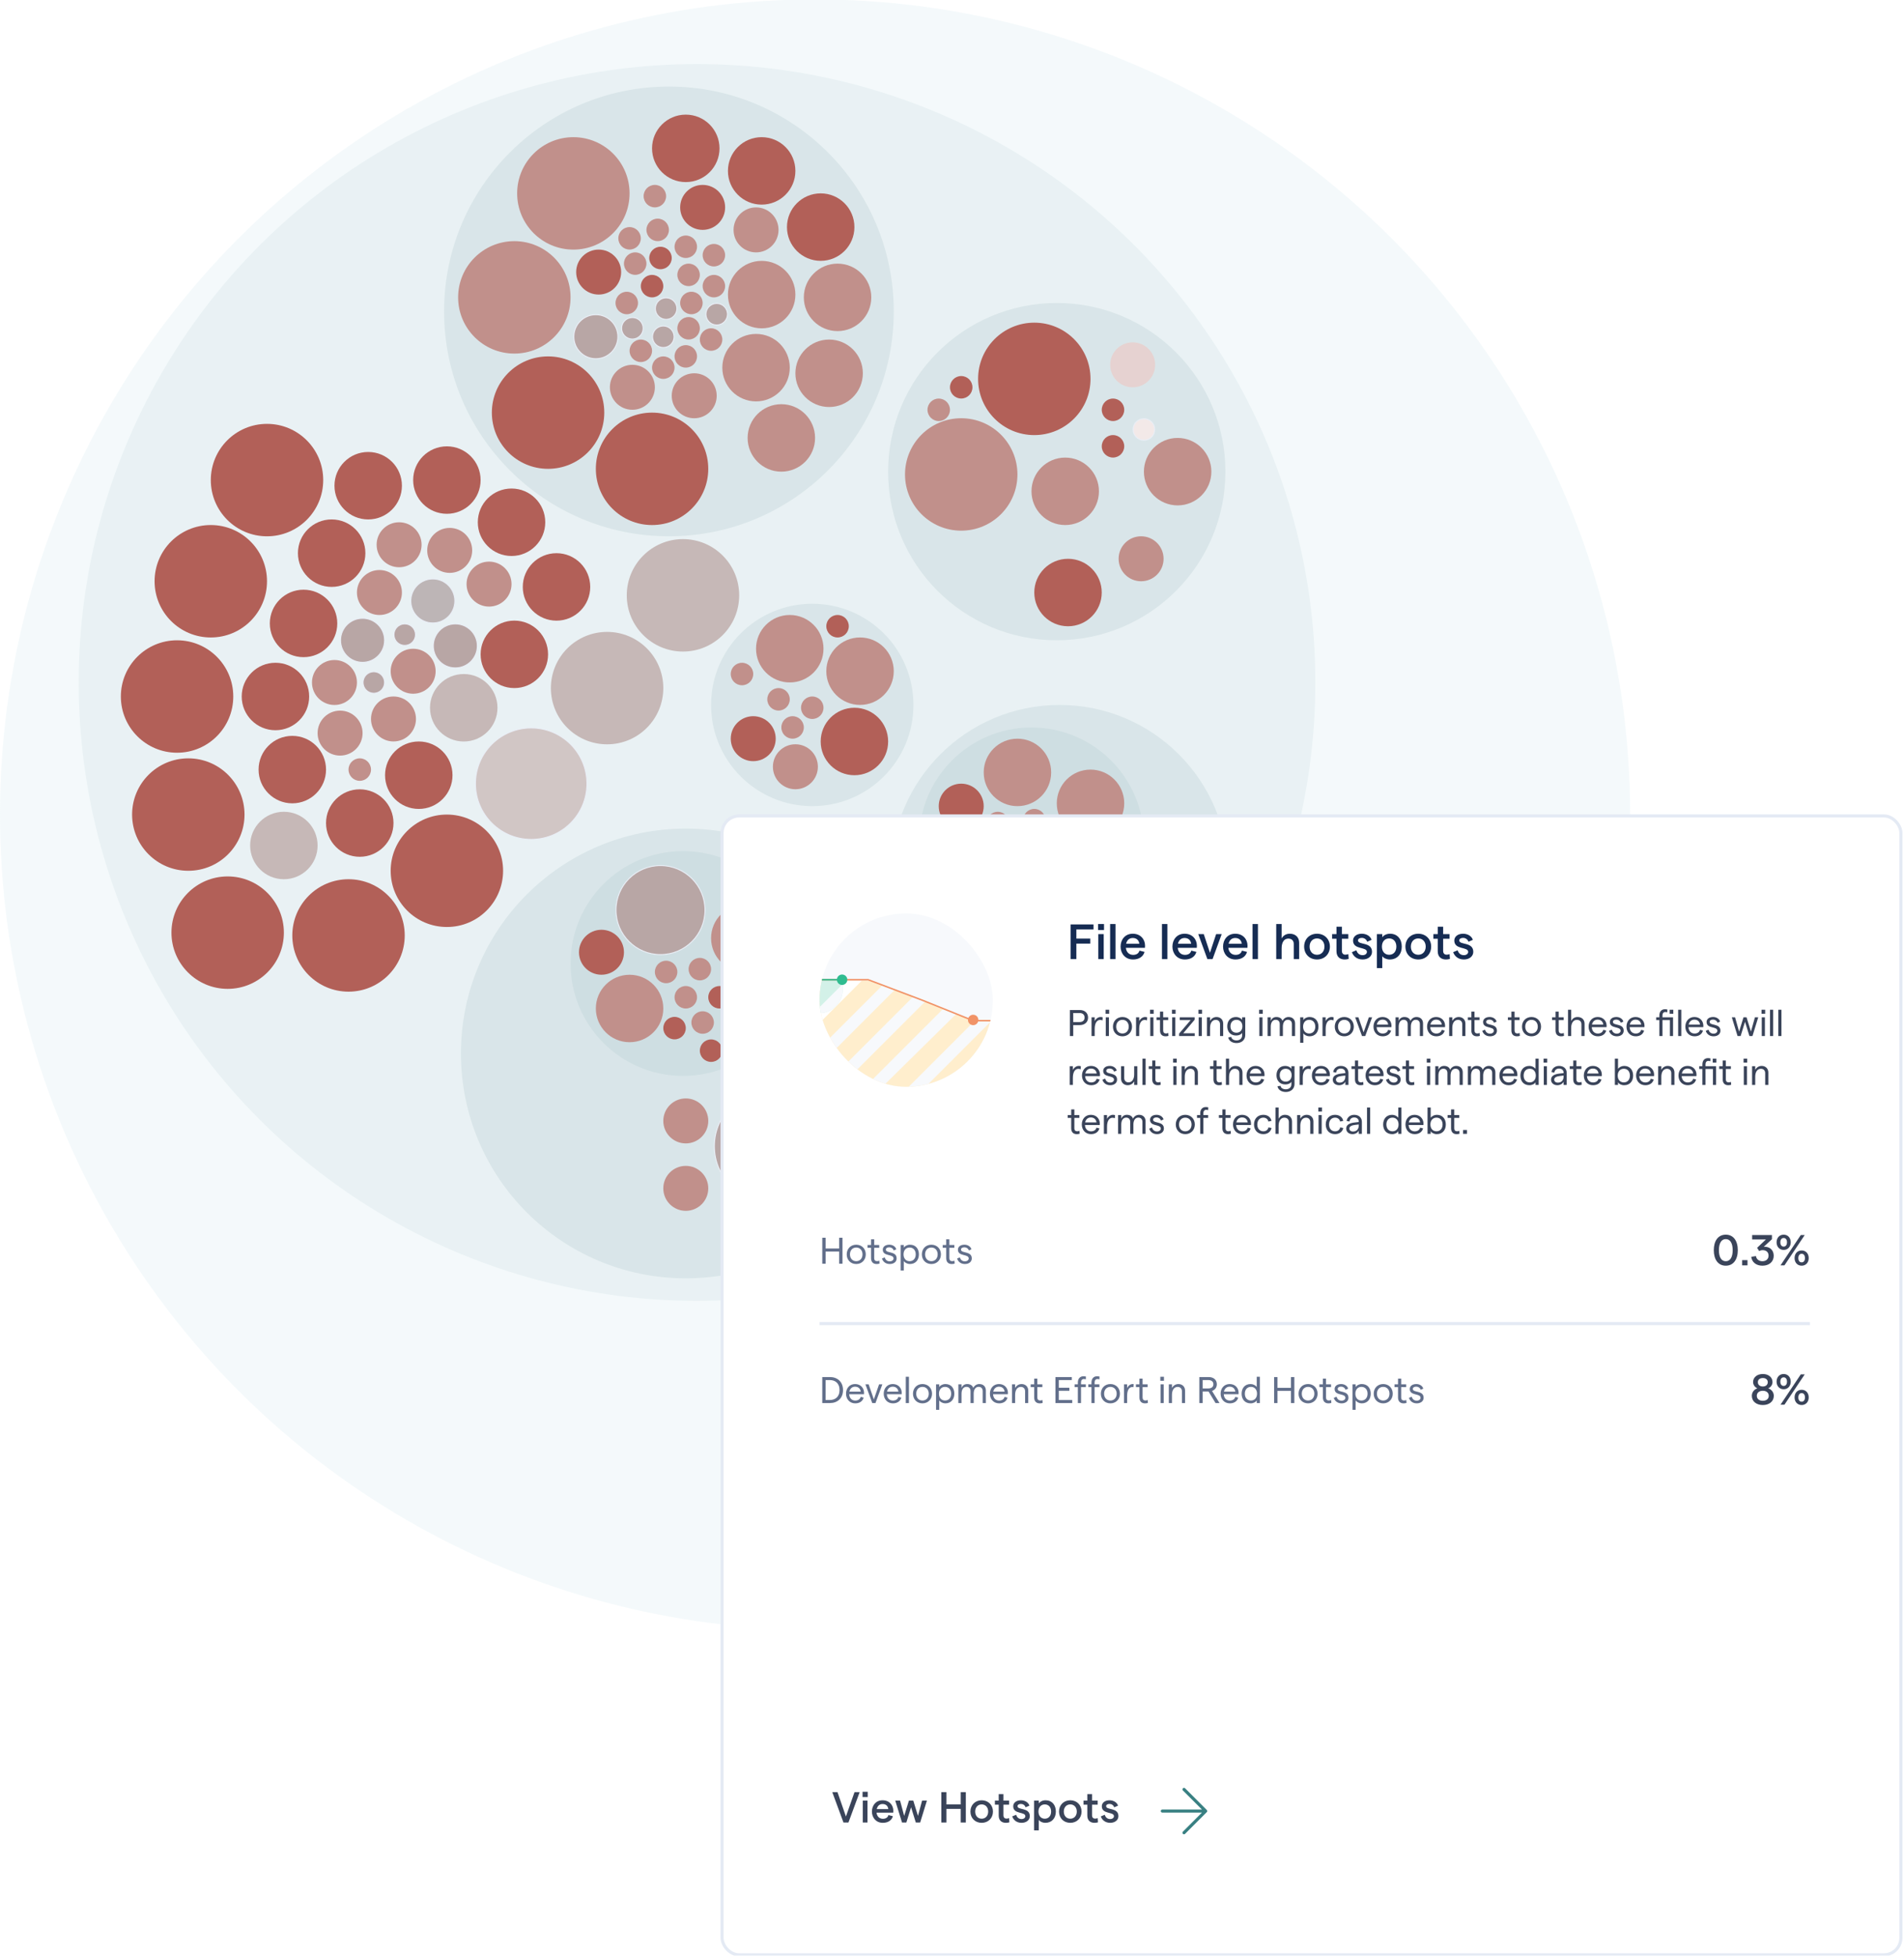 <svg width="584" height="600" viewBox="0 0 584 600" fill="none" xmlns="http://www.w3.org/2000/svg">
<g clip-path="url(#clip0_17371_19914)">
<g opacity="0.8">
<circle cx="250" cy="249.82" r="250" fill="#F1F8FA"/>
<circle cx="313.793" cy="431.718" r="37.931" fill="#E3EEF1"/>
<circle cx="296.554" cy="431.721" r="13.793" fill="#D0DFE3"/>
<circle cx="290.519" cy="431.708" r="5.172" fill="#C3D5DA"/>
<circle cx="287.932" cy="431.705" r="1.724" fill="#B2746E"/>
<circle cx="293.105" cy="431.705" r="1.724" fill="#B2746E"/>
<circle cx="302.587" cy="431.708" r="5.172" fill="#C3D5DA"/>
<circle cx="300.001" cy="431.705" r="1.579" fill="#F0E3E2" stroke="#E4EAF4" stroke-width="0.291"/>
<circle cx="305.175" cy="431.709" r="2.586" fill="#B2746E"/>
<circle cx="331.035" cy="431.721" r="13.793" fill="#D0DFE3"/>
<circle cx="337.933" cy="426.55" r="3.303" fill="#F0E3E2" stroke="#E4EAF4" stroke-width="0.291"/>
<circle cx="337.933" cy="436.899" r="3.448" fill="#B2746E"/>
<circle cx="325.863" cy="431.717" r="6.897" fill="#B2746E"/>
<g filter="url(#filter0_d_17371_19914)">
<circle cx="394.4" cy="376.554" r="51.724" fill="#E3EEF1"/>
<circle cx="394.4" cy="376.554" r="51.579" stroke="#398598" stroke-width="0.291"/>
</g>
<circle cx="408.245" cy="355.868" r="17.241" fill="#E0C7C5"/>
<circle cx="408.245" cy="397.257" r="17.241" fill="#E0C7C5"/>
<circle cx="380.658" cy="407.594" r="6.897" fill="#B2746E"/>
<circle cx="382.384" cy="389.49" r="6.897" fill="#B2746E"/>
<circle cx="375.487" cy="361.899" r="13.793" fill="#D0DFE3"/>
<circle cx="374.626" cy="356.729" r="6.897" fill="#B2746E"/>
<circle cx="379.798" cy="367.929" r="3.303" fill="#F0E3E2" stroke="#E4EAF4" stroke-width="0.291"/>
<circle cx="371.178" cy="367.929" r="3.448" fill="#B2746E"/>
<g clip-path="url(#clip1_17371_19914)">
<path fill-rule="evenodd" clip-rule="evenodd" d="M430.868 389.676C430.506 389.217 430.066 388.28 429.282 387.143C428.838 386.5 427.736 385.288 427.408 384.673C427.123 384.129 427.154 383.886 427.222 383.435C427.342 382.633 428.164 382.009 429.041 382.093C429.703 382.156 430.265 382.594 430.77 383.007C431.075 383.256 431.451 383.74 431.676 384.013C431.885 384.263 431.936 384.367 432.158 384.663C432.451 385.055 432.543 385.249 432.431 384.817C432.34 384.184 432.192 383.103 431.978 382.147C431.814 381.422 431.775 381.308 431.619 380.752C431.454 380.16 431.37 379.745 431.216 379.117C431.108 378.672 430.916 377.765 430.863 377.254C430.791 376.556 430.752 375.417 431.2 374.894C431.551 374.484 432.357 374.361 432.856 374.613C433.509 374.944 433.881 375.894 434.051 376.273C434.356 376.954 434.545 377.742 434.709 378.776C434.919 380.092 435.304 381.918 435.317 382.303C435.348 381.832 435.23 380.84 435.312 380.388C435.386 379.978 435.73 379.502 436.162 379.373C436.527 379.265 436.955 379.225 437.331 379.303C437.731 379.385 438.152 379.671 438.309 379.94C438.771 380.736 438.78 382.364 438.799 382.277C438.909 381.797 438.89 380.708 439.162 380.255C439.34 379.957 439.796 379.687 440.039 379.644C440.414 379.577 440.875 379.557 441.269 379.634C441.587 379.696 442.017 380.074 442.133 380.255C442.411 380.694 442.57 381.936 442.617 382.372C442.636 382.552 442.711 381.871 442.991 381.432C443.509 380.616 445.344 380.458 445.414 382.248C445.446 383.083 445.439 383.044 445.439 383.606C445.439 384.266 445.424 384.663 445.388 385.14C445.349 385.651 445.239 386.805 445.079 387.364C444.97 387.748 444.606 388.612 444.247 389.13C444.247 389.13 442.876 390.726 442.727 391.445C442.576 392.162 442.626 392.167 442.597 392.676C442.567 393.185 442.751 393.853 442.751 393.853C442.751 393.853 441.727 393.986 441.176 393.898C440.677 393.818 440.059 392.825 439.899 392.521C439.68 392.102 439.211 392.182 439.029 392.491C438.742 392.98 438.124 393.857 437.687 393.912C436.835 394.019 435.065 393.952 433.68 393.938C433.68 393.938 433.917 392.647 433.391 392.204C433.001 391.874 432.331 391.203 431.93 390.851L430.868 389.676Z" fill="white"/>
<path fill-rule="evenodd" clip-rule="evenodd" d="M430.868 389.676C430.506 389.217 430.066 388.28 429.282 387.143C428.838 386.5 427.736 385.288 427.408 384.673C427.123 384.129 427.154 383.886 427.222 383.435C427.342 382.633 428.164 382.009 429.041 382.093C429.703 382.156 430.265 382.594 430.77 383.007C431.075 383.256 431.451 383.74 431.676 384.013C431.885 384.263 431.936 384.367 432.158 384.663C432.451 385.055 432.543 385.249 432.431 384.817C432.34 384.184 432.192 383.103 431.978 382.147C431.814 381.422 431.775 381.308 431.619 380.752C431.454 380.16 431.37 379.745 431.216 379.117C431.108 378.672 430.916 377.765 430.863 377.254C430.791 376.556 430.752 375.417 431.2 374.894C431.551 374.484 432.357 374.361 432.856 374.613C433.509 374.944 433.881 375.894 434.051 376.273C434.356 376.954 434.545 377.742 434.709 378.776C434.919 380.092 435.304 381.918 435.317 382.303C435.348 381.832 435.23 380.84 435.312 380.388C435.386 379.978 435.73 379.502 436.162 379.373C436.527 379.265 436.955 379.225 437.331 379.303C437.731 379.385 438.152 379.671 438.309 379.94C438.771 380.736 438.78 382.364 438.799 382.277C438.909 381.797 438.89 380.708 439.162 380.255C439.34 379.957 439.796 379.687 440.039 379.644C440.414 379.577 440.875 379.557 441.269 379.634C441.587 379.696 442.017 380.074 442.133 380.255C442.411 380.694 442.57 381.936 442.617 382.372C442.636 382.552 442.711 381.871 442.991 381.432C443.509 380.616 445.344 380.458 445.414 382.248C445.446 383.083 445.439 383.044 445.439 383.606C445.439 384.266 445.424 384.663 445.388 385.14C445.349 385.651 445.239 386.805 445.079 387.364C444.97 387.748 444.606 388.612 444.247 389.13C444.247 389.13 442.876 390.726 442.727 391.445C442.576 392.162 442.626 392.167 442.597 392.676C442.567 393.185 442.751 393.853 442.751 393.853C442.751 393.853 441.727 393.986 441.176 393.898C440.677 393.818 440.059 392.825 439.899 392.521C439.68 392.102 439.211 392.182 439.029 392.491C438.742 392.98 438.124 393.857 437.687 393.912C436.835 394.019 435.065 393.952 433.68 393.938C433.68 393.938 433.917 392.647 433.391 392.204C433.001 391.874 432.331 391.203 431.93 390.851L430.868 389.676Z" stroke="black" stroke-width="0.582" stroke-linecap="round" stroke-linejoin="round"/>
<path d="M441.38 390.138V385.723" stroke="black" stroke-width="0.582" stroke-linecap="round"/>
<path d="M438.807 390.144L438.786 385.711" stroke="black" stroke-width="0.582" stroke-linecap="round"/>
<path d="M436.261 385.752L436.288 390.125" stroke="black" stroke-width="0.582" stroke-linecap="round"/>
</g>
<circle cx="213.794" cy="209.306" r="189.655" fill="#E3EEF1"/>
<circle cx="81.898" cy="147.237" r="17.241" fill="#9F382E"/>
<circle cx="64.656" cy="178.265" r="17.241" fill="#9F382E"/>
<circle cx="54.31" cy="213.612" r="17.241" fill="#9F382E"/>
<circle cx="57.758" cy="249.818" r="17.241" fill="#9F382E"/>
<circle cx="69.829" cy="286.032" r="17.241" fill="#9F382E"/>
<circle cx="106.899" cy="286.892" r="17.241" fill="#9F382E"/>
<circle cx="137.069" cy="267.06" r="17.241" fill="#9F382E"/>
<circle cx="162.931" cy="240.347" r="17.096" fill="#C6B8B7" stroke="#E4EAF4" stroke-width="0.291"/>
<circle cx="186.209" cy="211.034" r="17.241" fill="#B8A6A5"/>
<circle cx="157.759" cy="200.681" r="10.345" fill="#9F382E"/>
<circle cx="142.241" cy="217.066" r="10.345" fill="#B8A6A5"/>
<circle cx="128.449" cy="237.747" r="10.345" fill="#9F382E"/>
<circle cx="110.346" cy="252.421" r="10.345" fill="#9F382E"/>
<circle cx="87.069" cy="259.306" r="10.345" fill="#B8A6A5"/>
<circle cx="89.656" cy="236.028" r="10.345" fill="#9F382E"/>
<circle cx="84.484" cy="213.609" r="10.345" fill="#9F382E"/>
<circle cx="93.105" cy="191.2" r="10.345" fill="#9F382E"/>
<circle cx="101.725" cy="169.65" r="10.345" fill="#9F382E"/>
<circle cx="112.933" cy="148.96" r="10.345" fill="#9F382E"/>
<circle cx="137.068" cy="147.234" r="10.345" fill="#9F382E"/>
<circle cx="156.898" cy="160.171" r="10.345" fill="#9F382E"/>
<circle cx="170.692" cy="180.003" r="10.345" fill="#9F382E"/>
<circle cx="150.002" cy="179.139" r="6.897" fill="#B2746E"/>
<circle cx="137.932" cy="168.801" r="6.897" fill="#B2746E"/>
<circle cx="122.415" cy="167.072" r="6.897" fill="#B2746E"/>
<circle cx="116.379" cy="181.717" r="6.897" fill="#B2746E"/>
<circle cx="111.208" cy="196.375" r="6.751" fill="#A6908F" stroke="#E4EAF4" stroke-width="0.291"/>
<circle cx="102.587" cy="209.313" r="6.897" fill="#B2746E"/>
<circle cx="104.312" cy="224.836" r="6.897" fill="#B2746E"/>
<circle cx="110.346" cy="236.024" r="3.448" fill="#B2746E"/>
<circle cx="114.656" cy="209.312" r="3.303" fill="#A6908F" stroke="#E4EAF4" stroke-width="0.291"/>
<circle cx="124.139" cy="194.644" r="3.303" fill="#A6908F" stroke="#E4EAF4" stroke-width="0.291"/>
<circle cx="120.69" cy="220.5" r="6.897" fill="#B2746E"/>
<circle cx="126.724" cy="205.863" r="6.897" fill="#B2746E"/>
<circle cx="139.657" cy="198.092" r="6.751" fill="#A6908F" stroke="#E4EAF4" stroke-width="0.291"/>
<circle cx="132.759" cy="184.305" r="6.751" fill="#ACA3A4" stroke="#E4EAF4" stroke-width="0.291"/>
<circle cx="209.484" cy="182.581" r="17.241" fill="#B8A6A5"/>
<circle cx="210.345" cy="323.085" r="68.966" fill="#D0DFE3"/>
<circle cx="209.485" cy="295.498" r="34.483" fill="#C2D6DB"/>
<circle cx="202.588" cy="279.113" r="13.648" fill="#A6908F" stroke="#E4EAF4" stroke-width="0.291"/>
<circle cx="184.484" cy="292.047" r="6.897" fill="#9F382E"/>
<circle cx="204.313" cy="298.091" r="3.448" fill="#B2746E"/>
<circle cx="214.656" cy="297.224" r="3.448" fill="#B2746E"/>
<circle cx="210.348" cy="305.853" r="3.448" fill="#B2746E"/>
<circle cx="220.69" cy="305.853" r="3.448" fill="#9F382E"/>
<circle cx="231.036" cy="304.974" r="3.448" fill="#B2746E"/>
<circle cx="215.518" cy="313.597" r="3.448" fill="#B2746E"/>
<circle cx="218.106" cy="322.228" r="3.448" fill="#9F382E"/>
<circle cx="225.865" cy="312.737" r="3.448" fill="#B2746E"/>
<circle cx="206.899" cy="315.315" r="3.448" fill="#9F382E"/>
<circle cx="228.45" cy="287.735" r="10.345" fill="#B2746E"/>
<circle cx="193.106" cy="309.292" r="10.345" fill="#B2746E"/>
<circle cx="210.346" cy="364.457" r="6.897" fill="#B2746E"/>
<circle cx="236.206" cy="351.532" r="17.096" fill="#A6908F" stroke="#E4EAF4" stroke-width="0.291"/>
<circle cx="210.346" cy="343.775" r="6.897" fill="#B2746E"/>
<circle cx="325.002" cy="267.923" r="51.724" fill="#D0DFE3"/>
<circle cx="316.38" cy="257.584" r="34.483" fill="#C2D6DB"/>
<circle cx="299.141" cy="267.933" r="10.345" fill="#9F382E"/>
<circle cx="294.828" cy="247.24" r="6.897" fill="#9F382E"/>
<circle cx="312.069" cy="259.31" r="3.448" fill="#B2746E"/>
<circle cx="327.586" cy="261.896" r="3.448" fill="#B2746E"/>
<circle cx="325.863" cy="269.647" r="3.448" fill="#9F382E"/>
<circle cx="319.827" cy="260.177" r="3.448" fill="#9F382E"/>
<circle cx="332.761" cy="273.105" r="3.448" fill="#AAC6CD"/>
<circle cx="337.932" cy="267.06" r="3.448" fill="#B2746E"/>
<circle cx="315.519" cy="268.79" r="3.448" fill="#AAC6CD"/>
<circle cx="331.037" cy="280.858" r="3.448" fill="#9F382E"/>
<circle cx="306.034" cy="252.415" r="3.448" fill="#B2746E"/>
<circle cx="317.242" cy="251.536" r="3.448" fill="#B2746E"/>
<circle cx="322.413" cy="276.552" r="3.448" fill="#9F382E"/>
<circle cx="322.413" cy="285.173" r="3.448" fill="#9F382E"/>
<circle cx="313.795" cy="283.444" r="3.448" fill="#9F382E"/>
<circle cx="334.483" cy="246.374" r="10.345" fill="#B2746E"/>
<circle cx="312.071" cy="236.892" r="10.345" fill="#B2746E"/>
<circle cx="350.865" cy="294.648" r="6.897" fill="#B2746E"/>
<circle cx="362.934" cy="277.396" r="10.199" fill="#F0E3E2" stroke="#E4EAF4" stroke-width="0.291"/>
<circle cx="328.449" cy="304.999" r="10.345" fill="#9F382E"/>
<circle cx="249.138" cy="216.197" r="31.035" fill="#D0DFE3"/>
<circle cx="242.241" cy="198.954" r="10.345" fill="#B2746E"/>
<circle cx="256.897" cy="192.058" r="3.448" fill="#9F382E"/>
<circle cx="263.794" cy="205.847" r="10.345" fill="#B2746E"/>
<circle cx="262.068" cy="227.407" r="10.345" fill="#9F382E"/>
<circle cx="243.964" cy="235.156" r="6.897" fill="#B2746E"/>
<circle cx="231.034" cy="226.545" r="6.897" fill="#9F382E"/>
<circle cx="243.104" cy="223.097" r="3.448" fill="#B2746E"/>
<circle cx="227.586" cy="206.714" r="3.448" fill="#B2746E"/>
<circle cx="249.14" cy="217.054" r="3.448" fill="#B2746E"/>
<circle cx="238.794" cy="214.476" r="3.448" fill="#B2746E"/>
<circle cx="324.138" cy="144.646" r="51.724" fill="#D0DFE3"/>
<circle cx="317.243" cy="116.198" r="17.241" fill="#9F382E"/>
<circle cx="294.829" cy="145.509" r="17.241" fill="#B2746E"/>
<circle cx="287.931" cy="125.683" r="3.448" fill="#B2746E"/>
<circle cx="294.826" cy="118.778" r="3.448" fill="#9F382E"/>
<circle cx="350.001" cy="171.371" r="6.897" fill="#B2746E"/>
<circle cx="347.414" cy="111.889" r="6.897" fill="#E0C7C5"/>
<circle cx="341.381" cy="125.683" r="3.448" fill="#9F382E"/>
<circle cx="350.861" cy="131.716" r="3.303" fill="#F0E3E2" stroke="#E4EAF4" stroke-width="0.291"/>
<circle cx="341.381" cy="136.88" r="3.448" fill="#9F382E"/>
<circle cx="361.208" cy="144.655" r="10.345" fill="#B2746E"/>
<circle cx="326.725" cy="150.681" r="10.345" fill="#B2746E"/>
<circle cx="327.585" cy="181.722" r="10.345" fill="#9F382E"/>
<circle cx="205.173" cy="95.51" r="68.966" fill="#D0DFE3"/>
<circle cx="200" cy="143.788" r="17.241" fill="#9F382E"/>
<circle cx="168.104" cy="126.546" r="17.241" fill="#9F382E"/>
<circle cx="157.76" cy="91.2" r="17.241" fill="#B2746E"/>
<circle cx="175.863" cy="59.31" r="17.241" fill="#B2746E"/>
<circle cx="210.345" cy="45.501" r="10.345" fill="#9F382E"/>
<circle cx="233.621" cy="52.413" r="10.345" fill="#9F382E"/>
<circle cx="251.724" cy="69.65" r="10.345" fill="#9F382E"/>
<circle cx="256.897" cy="91.198" r="10.345" fill="#B2746E"/>
<circle cx="254.31" cy="114.483" r="10.345" fill="#B2746E"/>
<circle cx="239.654" cy="134.308" r="10.345" fill="#B2746E"/>
<circle cx="231.896" cy="112.757" r="10.345" fill="#B2746E"/>
<circle cx="233.621" cy="90.349" r="10.345" fill="#B2746E"/>
<circle cx="231.898" cy="70.506" r="6.897" fill="#B2746E"/>
<circle cx="215.518" cy="63.604" r="6.897" fill="#9F382E"/>
<circle cx="183.621" cy="83.443" r="6.897" fill="#9F382E"/>
<circle cx="182.76" cy="103.264" r="6.751" fill="#A6908F" stroke="#E4EAF4" stroke-width="0.291"/>
<circle cx="193.965" cy="118.779" r="6.897" fill="#B2746E"/>
<circle cx="212.933" cy="121.377" r="6.897" fill="#B2746E"/>
<circle cx="219.828" cy="96.368" r="3.303" fill="#A6908F" stroke="#E4EAF4" stroke-width="0.291"/>
<circle cx="218.964" cy="87.757" r="3.448" fill="#B2746E"/>
<circle cx="218.964" cy="78.267" r="3.448" fill="#B2746E"/>
<circle cx="210.346" cy="75.679" r="3.448" fill="#B2746E"/>
<circle cx="201.725" cy="70.503" r="3.448" fill="#B2746E"/>
<circle cx="200.861" cy="60.155" r="3.448" fill="#B2746E"/>
<circle cx="211.207" cy="84.302" r="3.448" fill="#B2746E"/>
<circle cx="200" cy="87.757" r="3.448" fill="#9F382E"/>
<circle cx="204.311" cy="94.642" r="3.303" fill="#A6908F" stroke="#E4EAF4" stroke-width="0.291"/>
<circle cx="212.069" cy="92.923" r="3.448" fill="#B2746E"/>
<circle cx="218.105" cy="104.134" r="3.448" fill="#B2746E"/>
<circle cx="211.207" cy="100.685" r="3.448" fill="#B2746E"/>
<circle cx="203.448" cy="112.753" r="3.448" fill="#B2746E"/>
<circle cx="196.552" cy="107.587" r="3.448" fill="#B2746E"/>
<circle cx="210.346" cy="109.296" r="3.448" fill="#B2746E"/>
<circle cx="193.966" cy="100.685" r="3.303" fill="#A6908F" stroke="#E4EAF4" stroke-width="0.291"/>
<circle cx="203.448" cy="103.282" r="3.303" fill="#A6908F" stroke="#E4EAF4" stroke-width="0.291"/>
<circle cx="192.241" cy="92.923" r="3.448" fill="#B2746E"/>
<circle cx="193.103" cy="73.091" r="3.448" fill="#B2746E"/>
<circle cx="194.828" cy="80.845" r="3.448" fill="#B2746E"/>
<circle cx="202.587" cy="79.126" r="3.448" fill="#9F382E"/>
<rect x="379.749" y="301.768" width="21.7" height="21.7" rx="2.328" transform="rotate(-45 379.749 301.768)" fill="#3A445A"/>
<rect x="368.897" y="282.816" width="52.441" height="28.933" rx="4.656" fill="#3A445A"/>
<path d="M383.131 295.14C383.1 294.851 382.97 294.626 382.741 294.465C382.514 294.304 382.218 294.224 381.854 294.224C381.599 294.224 381.379 294.263 381.196 294.34C381.013 294.417 380.873 294.522 380.776 294.654C380.679 294.786 380.63 294.937 380.627 295.107C380.627 295.248 380.659 295.37 380.723 295.474C380.79 295.578 380.879 295.666 380.991 295.739C381.104 295.809 381.228 295.869 381.365 295.917C381.502 295.966 381.639 296.006 381.778 296.039L382.413 296.198C382.669 296.258 382.915 296.338 383.151 296.44C383.389 296.541 383.602 296.669 383.789 296.823C383.978 296.978 384.128 297.164 384.239 297.382C384.349 297.6 384.404 297.856 384.404 298.149C384.404 298.546 384.303 298.896 384.1 299.198C383.897 299.497 383.604 299.732 383.22 299.902C382.839 300.07 382.377 300.153 381.835 300.153C381.308 300.153 380.85 300.072 380.462 299.909C380.076 299.745 379.774 299.507 379.556 299.194C379.34 298.881 379.223 298.5 379.206 298.05H380.413C380.43 298.286 380.503 298.482 380.631 298.639C380.759 298.795 380.925 298.912 381.13 298.989C381.337 299.066 381.569 299.105 381.825 299.105C382.091 299.105 382.325 299.065 382.526 298.986C382.728 298.904 382.887 298.792 383.002 298.649C383.116 298.503 383.175 298.333 383.177 298.139C383.175 297.963 383.123 297.818 383.022 297.703C382.92 297.586 382.778 297.489 382.595 297.412C382.414 297.333 382.203 297.262 381.96 297.2L381.19 297.002C380.632 296.859 380.191 296.641 379.867 296.35C379.545 296.057 379.384 295.668 379.384 295.183C379.384 294.784 379.492 294.435 379.708 294.135C379.926 293.835 380.223 293.602 380.598 293.437C380.973 293.269 381.397 293.186 381.871 293.186C382.351 293.186 382.773 293.269 383.134 293.437C383.498 293.602 383.783 293.833 383.991 294.128C384.198 294.421 384.305 294.759 384.311 295.14H383.131ZM387.66 300.15C387.153 300.15 386.718 300.039 386.354 299.816C385.993 299.593 385.714 299.286 385.518 298.893C385.324 298.499 385.227 298.045 385.227 297.531C385.227 297.015 385.326 296.56 385.524 296.165C385.723 295.768 386.003 295.46 386.364 295.239C386.728 295.017 387.158 294.905 387.654 294.905C388.066 294.905 388.431 294.981 388.748 295.133C389.068 295.283 389.323 295.496 389.512 295.772C389.702 296.045 389.81 296.365 389.836 296.731H388.692C388.646 296.486 388.536 296.282 388.362 296.119C388.19 295.954 387.959 295.871 387.67 295.871C387.426 295.871 387.211 295.937 387.026 296.069C386.84 296.199 386.696 296.387 386.592 296.631C386.491 296.876 386.44 297.169 386.44 297.511C386.44 297.857 386.491 298.155 386.592 298.404C386.694 298.651 386.836 298.842 387.019 298.976C387.204 299.108 387.421 299.174 387.67 299.174C387.847 299.174 388.004 299.141 388.143 299.075C388.284 299.007 388.402 298.909 388.497 298.781C388.592 298.653 388.657 298.498 388.692 298.315H389.836C389.808 298.674 389.702 298.993 389.519 299.27C389.336 299.546 389.087 299.762 388.772 299.919C388.456 300.073 388.086 300.15 387.66 300.15ZM390.819 300.051V294.971H391.98V295.818H392.033C392.126 295.525 392.284 295.299 392.509 295.14C392.736 294.979 392.995 294.899 393.286 294.899C393.352 294.899 393.426 294.902 393.508 294.909C393.592 294.913 393.661 294.921 393.716 294.932V296.033C393.666 296.015 393.585 296 393.475 295.987C393.367 295.971 393.262 295.963 393.161 295.963C392.942 295.963 392.746 296.011 392.572 296.106C392.4 296.198 392.265 296.327 392.165 296.493C392.066 296.658 392.016 296.849 392.016 297.065V300.051H390.819ZM394.512 300.051V294.971H395.709V300.051H394.512ZM395.113 294.25C394.924 294.25 394.761 294.188 394.624 294.062C394.487 293.934 394.419 293.781 394.419 293.602C394.419 293.422 394.487 293.268 394.624 293.143C394.761 293.015 394.924 292.951 395.113 292.951C395.305 292.951 395.468 293.015 395.603 293.143C395.74 293.268 395.808 293.422 395.808 293.602C395.808 293.781 395.74 293.934 395.603 294.062C395.468 294.188 395.305 294.25 395.113 294.25ZM396.94 301.956V294.971H398.117V295.811H398.186C398.248 295.688 398.335 295.557 398.448 295.418C398.56 295.277 398.712 295.157 398.904 295.057C399.096 294.956 399.34 294.905 399.638 294.905C400.031 294.905 400.384 295.006 400.7 295.206C401.017 295.405 401.268 295.699 401.454 296.089C401.641 296.477 401.735 296.953 401.735 297.518C401.735 298.075 401.643 298.549 401.46 298.94C401.277 299.33 401.028 299.627 400.713 299.833C400.398 300.038 400.04 300.14 399.641 300.14C399.35 300.14 399.109 300.092 398.917 299.995C398.725 299.898 398.571 299.781 398.454 299.644C398.34 299.505 398.25 299.374 398.186 299.251H398.137V301.956H396.94ZM398.114 297.511C398.114 297.84 398.16 298.127 398.253 298.374C398.347 298.621 398.483 298.814 398.659 298.953C398.838 299.09 399.054 299.158 399.307 299.158C399.572 299.158 399.794 299.087 399.972 298.946C400.151 298.803 400.285 298.608 400.376 298.361C400.468 298.112 400.514 297.829 400.514 297.511C400.514 297.196 400.469 296.916 400.379 296.671C400.288 296.426 400.154 296.235 399.975 296.096C399.797 295.957 399.574 295.887 399.307 295.887C399.052 295.887 398.835 295.955 398.656 296.089C398.477 296.224 398.342 296.412 398.249 296.655C398.159 296.897 398.114 297.183 398.114 297.511ZM405.296 294.971V295.897H402.376V294.971H405.296ZM403.097 293.754H404.294V298.523C404.294 298.684 404.318 298.807 404.367 298.893C404.418 298.977 404.484 299.034 404.565 299.065C404.647 299.096 404.737 299.112 404.837 299.112C404.912 299.112 404.98 299.106 405.042 299.095C405.106 299.084 405.154 299.074 405.187 299.065L405.389 300.001C405.325 300.023 405.233 300.047 405.114 300.074C404.998 300.1 404.854 300.116 404.684 300.12C404.385 300.129 404.115 300.084 403.874 299.985C403.634 299.883 403.443 299.727 403.302 299.515C403.163 299.303 403.095 299.039 403.097 298.721V293.754ZM410.239 296.314L409.148 296.433C409.117 296.323 409.063 296.219 408.986 296.122C408.911 296.025 408.81 295.947 408.682 295.887C408.554 295.828 408.397 295.798 408.212 295.798C407.963 295.798 407.754 295.852 407.584 295.96C407.416 296.068 407.334 296.208 407.336 296.38C407.334 296.528 407.388 296.648 407.498 296.741C407.61 296.833 407.795 296.909 408.053 296.969L408.92 297.154C409.4 297.258 409.758 297.422 409.991 297.647C410.227 297.872 410.346 298.166 410.348 298.53C410.346 298.849 410.252 299.131 410.067 299.376C409.884 299.619 409.63 299.808 409.303 299.945C408.977 300.082 408.602 300.15 408.179 300.15C407.557 300.15 407.057 300.02 406.678 299.76C406.298 299.497 406.073 299.133 406 298.665L407.167 298.553C407.22 298.782 407.332 298.955 407.504 299.072C407.676 299.189 407.9 299.247 408.176 299.247C408.46 299.247 408.688 299.189 408.86 299.072C409.034 298.955 409.121 298.811 409.121 298.639C409.121 298.493 409.065 298.373 408.953 298.278C408.843 298.183 408.671 298.111 408.437 298.06L407.571 297.878C407.083 297.777 406.723 297.606 406.489 297.366C406.256 297.123 406.14 296.817 406.142 296.446C406.14 296.133 406.225 295.862 406.397 295.633C406.571 295.401 406.812 295.223 407.121 295.097C407.432 294.969 407.79 294.905 408.196 294.905C408.791 294.905 409.259 295.032 409.601 295.286C409.945 295.539 410.158 295.882 410.239 296.314Z" fill="white"/>
</g>
<g clip-path="url(#clip2_17371_19914)">
<rect x="221.475" y="250.24" width="361.575" height="349.285" rx="5.221" fill="white" stroke="#E4EAF4" stroke-width="0.949"/>
<path d="M258.709 558.936L255.28 549.633H256.875L259.466 557.102L262.098 549.633H263.679L260.237 558.936H258.709ZM264.629 558.936V552.237H266.078V558.936H264.629ZM264.563 551.134V549.526H266.157V551.134H264.563ZM267.437 555.586C267.437 553.779 268.58 552.131 270.706 552.131C272.859 552.131 274.002 553.699 274.002 555.334C274.002 555.533 273.989 555.786 273.976 555.919H268.859C268.979 557.088 269.736 557.806 270.813 557.806C271.69 557.806 272.328 557.394 272.5 556.663L273.869 557.009C273.511 558.298 272.354 559.042 270.786 559.042C268.646 559.042 267.437 557.394 267.437 555.586ZM268.925 554.829H272.461C272.368 553.925 271.77 553.274 270.706 553.274C269.789 553.274 269.138 553.832 268.925 554.829ZM276.67 558.936L274.597 552.237H276.072L277.335 556.915L278.783 552.237H280.126L281.561 556.915L282.824 552.237H284.299L282.239 558.936H280.897L279.448 554.271L277.999 558.936H276.67ZM294.672 549.633H296.24V558.936H294.672V554.763H290.287V558.936H288.732V549.633H290.287V553.394H294.672V549.633ZM301.106 559.042C299.086 559.042 297.651 557.593 297.651 555.586C297.651 553.58 299.086 552.131 301.106 552.131C303.113 552.131 304.562 553.58 304.562 555.586C304.562 557.593 303.113 559.042 301.106 559.042ZM299.113 555.586C299.113 556.876 299.91 557.779 301.106 557.779C302.289 557.779 303.1 556.876 303.1 555.586C303.1 554.297 302.289 553.394 301.106 553.394C299.91 553.394 299.113 554.297 299.113 555.586ZM309.598 558.882C309.279 558.989 308.907 559.042 308.535 559.042C307.272 559.042 306.328 558.351 306.328 556.822V553.473H305.159V552.237H306.328V550.244H307.777V552.237H309.505V553.473H307.777V556.743C307.777 557.407 308.149 557.753 308.694 557.753C308.947 557.753 309.252 557.713 309.505 557.593L309.598 558.882ZM313.34 559.042C311.706 559.042 310.789 558.032 310.47 557.075L311.666 556.57C311.892 557.288 312.41 557.886 313.34 557.886C314.045 557.886 314.496 557.487 314.496 557.009C314.496 555.56 310.775 556.503 310.775 553.965C310.775 552.915 311.692 552.131 313.128 552.131C314.39 552.131 315.453 552.796 315.746 553.779L314.563 554.284C314.377 553.62 313.752 553.247 313.141 553.247C312.516 553.247 312.104 553.5 312.104 553.939C312.104 555.228 315.865 554.244 315.865 556.995C315.865 558.151 314.855 559.042 313.34 559.042ZM317.166 561.354V552.237H318.615V553.088C318.987 552.543 319.771 552.131 320.701 552.131C322.681 552.131 323.851 553.566 323.851 555.586C323.851 557.607 322.628 559.042 320.621 559.042C319.811 559.042 319.027 558.696 318.615 558.165V561.354H317.166ZM318.522 555.586C318.522 556.902 319.292 557.779 320.462 557.779C321.631 557.779 322.402 556.902 322.402 555.586C322.402 554.257 321.631 553.394 320.462 553.394C319.292 553.394 318.522 554.257 318.522 555.586ZM328.283 559.042C326.263 559.042 324.828 557.593 324.828 555.586C324.828 553.58 326.263 552.131 328.283 552.131C330.29 552.131 331.739 553.58 331.739 555.586C331.739 557.593 330.29 559.042 328.283 559.042ZM326.29 555.586C326.29 556.876 327.087 557.779 328.283 557.779C329.466 557.779 330.277 556.876 330.277 555.586C330.277 554.297 329.466 553.394 328.283 553.394C327.087 553.394 326.29 554.297 326.29 555.586ZM336.775 558.882C336.456 558.989 336.084 559.042 335.711 559.042C334.449 559.042 333.505 558.351 333.505 556.822V553.473H332.336V552.237H333.505V550.244H334.954V552.237H336.682V553.473H334.954V556.743C334.954 557.407 335.326 557.753 335.871 557.753C336.123 557.753 336.429 557.713 336.682 557.593L336.775 558.882ZM340.517 559.042C338.882 559.042 337.965 558.032 337.646 557.075L338.843 556.57C339.068 557.288 339.587 557.886 340.517 557.886C341.221 557.886 341.673 557.487 341.673 557.009C341.673 555.56 337.952 556.503 337.952 553.965C337.952 552.915 338.869 552.131 340.304 552.131C341.567 552.131 342.63 552.796 342.923 553.779L341.74 554.284C341.554 553.62 340.929 553.247 340.318 553.247C339.693 553.247 339.281 553.5 339.281 553.939C339.281 555.228 343.042 554.244 343.042 556.995C343.042 558.151 342.032 559.042 340.517 559.042Z" fill="#3A445A"/>
<path d="M356.515 555.434H369.805M369.805 555.434L363.16 548.789M369.805 555.434L363.16 562.079" stroke="#388082" stroke-width="0.949" stroke-linecap="round" stroke-linejoin="round"/>
<path d="M257.38 379.596H258.417V387.57H257.38V383.834H253.245V387.57H252.209V379.596H253.245V382.9H257.38V379.596ZM262.625 387.661C260.916 387.661 259.709 386.42 259.709 384.7C259.709 382.98 260.916 381.738 262.625 381.738C264.322 381.738 265.552 382.98 265.552 384.7C265.552 386.42 264.322 387.661 262.625 387.661ZM260.7 384.7C260.7 385.93 261.474 386.796 262.625 386.796C263.775 386.796 264.55 385.93 264.55 384.7C264.55 383.469 263.775 382.604 262.625 382.604C261.474 382.604 260.7 383.469 260.7 384.7ZM269.767 387.525C269.482 387.627 269.174 387.661 268.867 387.661C267.887 387.661 267.169 387.115 267.169 385.85V382.683H266.099V381.829H267.169V380.086H268.138V381.829H269.675V382.683H268.138V385.884C268.138 386.488 268.479 386.784 268.981 386.784C269.208 386.784 269.47 386.75 269.698 386.636L269.767 387.525ZM272.911 387.661C271.521 387.661 270.769 386.796 270.519 385.987L271.35 385.622C271.567 386.294 272.022 386.841 272.911 386.841C273.617 386.841 274.073 386.431 274.073 385.964C274.073 384.495 270.769 385.44 270.769 383.264C270.769 382.353 271.555 381.738 272.786 381.738C273.799 381.738 274.688 382.307 274.916 383.15L274.107 383.504C273.947 382.911 273.378 382.535 272.763 382.535C272.113 382.535 271.715 382.797 271.715 383.253C271.715 384.483 275.03 383.583 275.018 385.953C275.018 386.955 274.175 387.661 272.911 387.661ZM276.247 389.644V381.829H277.216V382.661C277.523 382.137 278.275 381.738 279.107 381.738C280.872 381.738 281.852 383.014 281.852 384.7C281.852 386.386 280.849 387.661 279.084 387.661C278.355 387.661 277.603 387.297 277.216 386.773V389.644H276.247ZM277.136 384.7C277.136 385.964 277.876 386.796 278.993 386.796C280.132 386.796 280.872 385.964 280.872 384.7C280.872 383.435 280.132 382.604 278.993 382.604C277.876 382.604 277.136 383.435 277.136 384.7ZM285.675 387.661C283.966 387.661 282.758 386.42 282.758 384.7C282.758 382.98 283.966 381.738 285.675 381.738C287.372 381.738 288.602 382.98 288.602 384.7C288.602 386.42 287.372 387.661 285.675 387.661ZM283.749 384.7C283.749 385.93 284.524 386.796 285.675 386.796C286.825 386.796 287.6 385.93 287.6 384.7C287.6 383.469 286.825 382.604 285.675 382.604C284.524 382.604 283.749 383.469 283.749 384.7ZM292.816 387.525C292.532 387.627 292.224 387.661 291.916 387.661C290.937 387.661 290.219 387.115 290.219 385.85V382.683H289.148V381.829H290.219V380.086H291.187V381.829H292.725V382.683H291.187V385.884C291.187 386.488 291.529 386.784 292.03 386.784C292.258 386.784 292.52 386.75 292.748 386.636L292.816 387.525ZM295.961 387.661C294.571 387.661 293.819 386.796 293.568 385.987L294.4 385.622C294.616 386.294 295.072 386.841 295.961 386.841C296.667 386.841 297.123 386.431 297.123 385.964C297.123 384.495 293.819 385.44 293.819 383.264C293.819 382.353 294.605 381.738 295.835 381.738C296.849 381.738 297.738 382.307 297.965 383.15L297.157 383.504C296.997 382.911 296.428 382.535 295.813 382.535C295.163 382.535 294.765 382.797 294.765 383.253C294.765 384.483 298.079 383.583 298.068 385.953C298.068 386.955 297.225 387.661 295.961 387.661Z" fill="#626F8B"/>
<path d="M529.341 388.177C526.988 388.177 525.659 386.276 525.659 383.419C525.659 380.561 526.988 378.661 529.341 378.661C531.68 378.661 533.022 380.561 533.022 383.419C533.022 386.276 531.68 388.177 529.341 388.177ZM527.227 383.419C527.227 385.519 527.958 386.808 529.341 386.808C530.709 386.808 531.454 385.519 531.454 383.419C531.454 381.319 530.709 380.017 529.341 380.017C527.958 380.017 527.227 381.319 527.227 383.419ZM534.349 386.462H535.997V388.07H534.349V386.462ZM540.57 388.177C538.682 388.177 537.327 387.1 537.154 385.452L538.589 385.226C538.722 386.183 539.506 386.808 540.57 386.808C541.699 386.808 542.457 386.13 542.457 385.093C542.457 384.03 541.752 383.406 540.623 383.406C540.291 383.406 539.879 383.499 539.586 383.698L538.948 382.688L541.659 380.123H537.42V378.767H543.493V380.056L540.995 382.369C542.789 382.263 544.038 383.352 544.038 385.133C544.038 386.954 542.656 388.177 540.57 388.177ZM546.126 388.07L552.345 378.767H553.555L547.335 388.07H546.126ZM544.916 381C544.916 379.631 545.793 378.661 547.096 378.661C548.385 378.661 549.262 379.631 549.262 381C549.262 382.356 548.385 383.339 547.096 383.339C545.793 383.339 544.916 382.356 544.916 381ZM546.072 381C546.072 381.811 546.458 382.316 547.096 382.316C547.72 382.316 548.106 381.811 548.106 381C548.106 380.189 547.72 379.684 547.096 379.684C546.458 379.684 546.072 380.189 546.072 381ZM550.432 385.838C550.432 384.469 551.309 383.499 552.611 383.499C553.9 383.499 554.777 384.469 554.777 385.838C554.777 387.193 553.9 388.177 552.611 388.177C551.309 388.177 550.432 387.193 550.432 385.838ZM551.588 385.838C551.588 386.648 551.973 387.153 552.611 387.153C553.236 387.153 553.621 386.648 553.621 385.838C553.621 385.027 553.236 384.522 552.611 384.522C551.973 384.522 551.588 385.027 551.588 385.838Z" fill="#3A445A"/>
<rect x="251.614" y="405.698" width="303.296" height="0.475" stroke="#E4EAF4" stroke-width="0.475"/>
<path d="M252.209 430.303V422.329H254.578C256.811 422.329 258.576 423.753 258.576 426.316C258.576 428.879 256.811 430.303 254.578 430.303H252.209ZM253.234 429.369H254.544C256.082 429.369 257.506 428.492 257.506 426.316C257.506 424.14 256.082 423.251 254.544 423.251H253.234V429.369ZM259.497 427.432C259.497 425.803 260.545 424.47 262.277 424.47C263.974 424.47 265.022 425.689 265.022 427.17C265.022 427.307 265.011 427.5 264.999 427.592H260.466C260.523 428.776 261.252 429.54 262.322 429.54C263.188 429.54 263.815 429.129 263.986 428.412L264.897 428.628C264.612 429.745 263.644 430.394 262.322 430.394C260.58 430.394 259.497 429.061 259.497 427.432ZM260.523 426.806H263.997C263.906 425.928 263.291 425.279 262.277 425.279C261.377 425.279 260.716 425.849 260.523 426.806ZM267.538 430.303L265.442 424.561H266.433L268.028 429.175L269.634 424.561H270.636L268.529 430.303H267.538ZM271.056 427.432C271.056 425.803 272.104 424.47 273.835 424.47C275.532 424.47 276.58 425.689 276.58 427.17C276.58 427.307 276.569 427.5 276.558 427.592H272.024C272.081 428.776 272.81 429.54 273.881 429.54C274.746 429.54 275.373 429.129 275.544 428.412L276.455 428.628C276.17 429.745 275.202 430.394 273.881 430.394C272.138 430.394 271.056 429.061 271.056 427.432ZM272.081 426.806H275.555C275.464 425.928 274.849 425.279 273.835 425.279C272.935 425.279 272.274 425.849 272.081 426.806ZM277.827 430.303V422.238H278.795V430.303H277.827ZM282.949 430.394C281.24 430.394 280.033 429.152 280.033 427.432C280.033 425.712 281.24 424.47 282.949 424.47C284.646 424.47 285.877 425.712 285.877 427.432C285.877 429.152 284.646 430.394 282.949 430.394ZM281.024 427.432C281.024 428.662 281.799 429.528 282.949 429.528C284.1 429.528 284.874 428.662 284.874 427.432C284.874 426.202 284.1 425.336 282.949 425.336C281.799 425.336 281.024 426.202 281.024 427.432ZM287.116 432.376V424.561H288.084V425.393C288.392 424.869 289.143 424.47 289.975 424.47C291.741 424.47 292.72 425.746 292.72 427.432C292.72 429.118 291.718 430.394 289.952 430.394C289.223 430.394 288.471 430.029 288.084 429.505V432.376H287.116ZM288.004 427.432C288.004 428.697 288.745 429.528 289.861 429.528C291 429.528 291.741 428.697 291.741 427.432C291.741 426.168 291 425.336 289.861 425.336C288.745 425.336 288.004 426.168 288.004 427.432ZM293.957 430.303V424.561H294.926V425.644C295.21 424.96 295.78 424.47 296.657 424.47C297.591 424.47 298.32 424.903 298.525 425.678C298.833 424.994 299.516 424.47 300.382 424.47C301.612 424.47 302.387 425.245 302.387 426.452V430.303H301.419V426.646C301.419 425.86 300.974 425.325 300.166 425.325C299.186 425.325 298.651 426.202 298.651 427.421V430.303H297.682V426.646C297.682 425.86 297.238 425.325 296.441 425.325C295.461 425.325 294.926 426.202 294.926 427.421V430.303H293.957ZM303.628 427.432C303.628 425.803 304.676 424.47 306.407 424.47C308.105 424.47 309.153 425.689 309.153 427.17C309.153 427.307 309.141 427.5 309.13 427.592H304.596C304.653 428.776 305.382 429.54 306.453 429.54C307.319 429.54 307.945 429.129 308.116 428.412L309.027 428.628C308.743 429.745 307.774 430.394 306.453 430.394C304.71 430.394 303.628 429.061 303.628 427.432ZM304.653 426.806H308.127C308.036 425.928 307.421 425.279 306.407 425.279C305.507 425.279 304.847 425.849 304.653 426.806ZM310.399 430.303V424.561H311.367V425.644C311.766 424.96 312.461 424.47 313.338 424.47C314.534 424.47 315.389 425.279 315.389 426.498V430.303H314.42V426.68C314.42 425.906 313.931 425.347 313.122 425.347C312.051 425.347 311.367 426.27 311.367 427.785V430.303H310.399ZM319.804 430.257C319.519 430.36 319.212 430.394 318.904 430.394C317.925 430.394 317.207 429.847 317.207 428.583V425.416H316.136V424.561H317.207V422.819H318.175V424.561H319.713V425.416H318.175V428.617C318.175 429.221 318.517 429.517 319.018 429.517C319.246 429.517 319.508 429.483 319.736 429.369L319.804 430.257ZM323.727 430.303V422.329H328.751V423.251H324.764V425.598H327.999V426.532H324.764V429.369H328.876V430.303H323.727ZM330.603 430.303V425.416H329.624V424.561H330.603V424.026C330.603 422.762 331.321 422.09 332.301 422.09C332.563 422.09 332.836 422.112 333.075 422.181L333.03 423.046C332.825 422.967 332.62 422.933 332.426 422.933C331.913 422.933 331.572 423.331 331.572 423.946V424.561H333.041V425.416H331.572V430.303H330.603ZM334.775 430.303V425.416H333.795V424.561H334.775V424.026C334.775 422.762 335.493 422.09 336.472 422.09C336.734 422.09 337.008 422.112 337.247 422.181L337.201 423.046C336.996 422.967 336.791 422.933 336.598 422.933C336.085 422.933 335.743 423.331 335.743 423.946V424.561H337.213V425.416H335.743V430.303H334.775ZM340.585 430.394C338.876 430.394 337.668 429.152 337.668 427.432C337.668 425.712 338.876 424.47 340.585 424.47C342.282 424.47 343.512 425.712 343.512 427.432C343.512 429.152 342.282 430.394 340.585 430.394ZM338.66 427.432C338.66 428.662 339.434 429.528 340.585 429.528C341.735 429.528 342.51 428.662 342.51 427.432C342.51 426.202 341.735 425.336 340.585 425.336C339.434 425.336 338.66 426.202 338.66 427.432ZM347.668 425.439C347.668 425.439 347.508 425.393 347.28 425.393C346.38 425.393 345.72 426.247 345.72 428.116V430.303H344.751V424.561H345.72V425.723C346.016 424.994 346.699 424.47 347.406 424.47C347.599 424.47 347.724 424.493 347.724 424.493L347.668 425.439ZM352.087 430.257C351.802 430.36 351.495 430.394 351.187 430.394C350.208 430.394 349.49 429.847 349.49 428.583V425.416H348.419V424.561H349.49V422.819H350.458V424.561H351.996V425.416H350.458V428.617C350.458 429.221 350.8 429.517 351.301 429.517C351.529 429.517 351.791 429.483 352.019 429.369L352.087 430.257ZM355.965 430.303V424.561H356.933V430.303H355.965ZM355.896 423.468V422.238H357.013V423.468H355.896ZM358.501 430.303V424.561H359.469V425.644C359.868 424.96 360.563 424.47 361.44 424.47C362.636 424.47 363.491 425.279 363.491 426.498V430.303H362.522V426.68C362.522 425.906 362.032 425.347 361.224 425.347C360.153 425.347 359.469 426.27 359.469 427.785V430.303H358.501ZM367.858 430.303V422.329H370.728C372.243 422.329 373.235 423.206 373.235 424.539C373.235 425.518 372.676 426.27 371.754 426.589L374.055 430.303H372.836L370.683 426.749H368.894V430.303H367.858ZM368.894 425.815H370.614C371.594 425.815 372.175 425.347 372.175 424.539C372.175 423.73 371.594 423.251 370.614 423.251H368.894V425.815ZM374.39 427.432C374.39 425.803 375.438 424.47 377.17 424.47C378.867 424.47 379.915 425.689 379.915 427.17C379.915 427.307 379.904 427.5 379.892 427.592H375.358C375.415 428.776 376.144 429.54 377.215 429.54C378.081 429.54 378.707 429.129 378.878 428.412L379.79 428.628C379.505 429.745 378.537 430.394 377.215 430.394C375.472 430.394 374.39 429.061 374.39 427.432ZM375.415 426.806H378.89C378.799 425.928 378.183 425.279 377.17 425.279C376.27 425.279 375.609 425.849 375.415 426.806ZM383.599 430.394C381.811 430.394 380.831 429.118 380.831 427.432C380.831 425.746 381.811 424.47 383.588 424.47C384.351 424.47 385.103 424.846 385.467 425.382V422.238H386.436V430.303H385.467V429.471C385.205 429.995 384.442 430.394 383.599 430.394ZM381.822 427.432C381.822 428.697 382.563 429.528 383.69 429.528C384.818 429.528 385.559 428.697 385.559 427.432C385.559 426.168 384.818 425.336 383.69 425.336C382.563 425.336 381.822 426.168 381.822 427.432ZM395.968 422.329H397.005V430.303H395.968V426.566H391.833V430.303H390.796V422.329H391.833V425.632H395.968V422.329ZM401.213 430.394C399.504 430.394 398.296 429.152 398.296 427.432C398.296 425.712 399.504 424.47 401.213 424.47C402.91 424.47 404.14 425.712 404.14 427.432C404.14 429.152 402.91 430.394 401.213 430.394ZM399.287 427.432C399.287 428.662 400.062 429.528 401.213 429.528C402.363 429.528 403.138 428.662 403.138 427.432C403.138 426.202 402.363 425.336 401.213 425.336C400.062 425.336 399.287 426.202 399.287 427.432ZM408.354 430.257C408.07 430.36 407.762 430.394 407.454 430.394C406.475 430.394 405.757 429.847 405.757 428.583V425.416H404.686V424.561H405.757V422.819H406.725V424.561H408.263V425.416H406.725V428.617C406.725 429.221 407.067 429.517 407.568 429.517C407.796 429.517 408.058 429.483 408.286 429.369L408.354 430.257ZM411.499 430.394C410.109 430.394 409.357 429.528 409.106 428.719L409.938 428.355C410.154 429.027 410.61 429.574 411.499 429.574C412.205 429.574 412.661 429.164 412.661 428.697C412.661 427.227 409.357 428.173 409.357 425.997C409.357 425.085 410.143 424.47 411.373 424.47C412.387 424.47 413.276 425.04 413.504 425.883L412.695 426.236C412.535 425.644 411.966 425.268 411.351 425.268C410.701 425.268 410.303 425.53 410.303 425.985C410.303 427.216 413.617 426.316 413.606 428.685C413.606 429.688 412.763 430.394 411.499 430.394ZM414.835 432.376V424.561H415.803V425.393C416.111 424.869 416.863 424.47 417.694 424.47C419.46 424.47 420.44 425.746 420.44 427.432C420.44 429.118 419.437 430.394 417.672 430.394C416.942 430.394 416.191 430.029 415.803 429.505V432.376H414.835ZM415.724 427.432C415.724 428.697 416.464 429.528 417.58 429.528C418.72 429.528 419.46 428.697 419.46 427.432C419.46 426.168 418.72 425.336 417.58 425.336C416.464 425.336 415.724 426.168 415.724 427.432ZM424.262 430.394C422.554 430.394 421.346 429.152 421.346 427.432C421.346 425.712 422.554 424.47 424.262 424.47C425.96 424.47 427.19 425.712 427.19 427.432C427.19 429.152 425.96 430.394 424.262 430.394ZM422.337 427.432C422.337 428.662 423.112 429.528 424.262 429.528C425.413 429.528 426.188 428.662 426.188 427.432C426.188 426.202 425.413 425.336 424.262 425.336C423.112 425.336 422.337 426.202 422.337 427.432ZM431.404 430.257C431.119 430.36 430.812 430.394 430.504 430.394C429.525 430.394 428.807 429.847 428.807 428.583V425.416H427.736V424.561H428.807V422.819H429.775V424.561H431.313V425.416H429.775V428.617C429.775 429.221 430.117 429.517 430.618 429.517C430.846 429.517 431.108 429.483 431.336 429.369L431.404 430.257ZM434.548 430.394C433.159 430.394 432.407 429.528 432.156 428.719L432.988 428.355C433.204 429.027 433.66 429.574 434.548 429.574C435.255 429.574 435.71 429.164 435.71 428.697C435.71 427.227 432.407 428.173 432.407 425.997C432.407 425.085 433.193 424.47 434.423 424.47C435.437 424.47 436.325 425.04 436.553 425.883L435.744 426.236C435.585 425.644 435.015 425.268 434.4 425.268C433.751 425.268 433.352 425.53 433.352 425.985C433.352 427.216 436.667 426.316 436.656 428.685C436.656 429.688 435.813 430.394 434.548 430.394Z" fill="#626F8B"/>
<path d="M540.715 430.909C538.762 430.909 537.326 429.819 537.326 428.092C537.326 427.028 537.991 426.125 539.027 425.792C538.23 425.434 537.712 424.676 537.712 423.865C537.712 422.443 538.908 421.393 540.715 421.393C542.483 421.393 543.666 422.443 543.666 423.865C543.666 424.689 543.147 425.447 542.35 425.792C543.386 426.125 544.064 427.028 544.064 428.092C544.064 429.819 542.629 430.909 540.715 430.909ZM538.855 428.078C538.855 429.009 539.586 429.607 540.702 429.607C541.805 429.607 542.523 429.009 542.523 428.078C542.523 427.148 541.805 426.537 540.702 426.537C539.586 426.537 538.855 427.148 538.855 428.078ZM539.174 423.919C539.174 424.703 539.785 425.221 540.715 425.221C541.606 425.221 542.204 424.703 542.217 423.919C542.217 423.134 541.619 422.629 540.715 422.629C539.772 422.629 539.16 423.134 539.174 423.919ZM546.126 430.803L552.345 421.5H553.555L547.335 430.803H546.126ZM544.916 423.732C544.916 422.364 545.793 421.393 547.096 421.393C548.385 421.393 549.262 422.364 549.262 423.732C549.262 425.088 548.385 426.072 547.096 426.072C545.793 426.072 544.916 425.088 544.916 423.732ZM546.072 423.732C546.072 424.543 546.458 425.048 547.096 425.048C547.72 425.048 548.106 424.543 548.106 423.732C548.106 422.922 547.72 422.417 547.096 422.417C546.458 422.417 546.072 422.922 546.072 423.732ZM550.432 428.57C550.432 427.201 551.309 426.231 552.611 426.231C553.9 426.231 554.777 427.201 554.777 428.57C554.777 429.926 553.9 430.909 552.611 430.909C551.309 430.909 550.432 429.926 550.432 428.57ZM551.588 428.57C551.588 429.381 551.973 429.886 552.611 429.886C553.236 429.886 553.621 429.381 553.621 428.57C553.621 427.759 553.236 427.254 552.611 427.254C551.973 427.254 551.588 427.759 551.588 428.57Z" fill="#3A445A"/>
<g clip-path="url(#clip3_17371_19914)">
<rect x="251.377" y="280.143" width="239.219" height="82.398" rx="1.993" fill="#F7F9FC"/>
<g clip-path="url(#clip4_17371_19914)">
<g clip-path="url(#clip5_17371_19914)">
<path d="M250.048 300.742H265.848C266.276 300.742 266.7 300.817 267.101 300.964L283.397 306.91L297.808 312.805C298.247 312.984 298.717 313.077 299.192 313.077H314.919V331.018C314.919 333.037 313.283 334.673 311.265 334.673H253.703C251.684 334.673 250.048 333.037 250.048 331.018V300.742Z" fill="#FFEECD"/>
<path d="M297.496 371.379L294.912 368.795L348.58 315.126L351.165 317.71L297.496 371.379Z" fill="white"/>
<path d="M291.035 364.918L288.451 362.334L342.119 308.665L344.704 311.25L291.035 364.918Z" fill="white"/>
<path d="M284.574 358.457L281.99 355.873L335.658 302.204L338.243 304.789L284.574 358.457Z" fill="white"/>
<path d="M278.114 351.996L275.53 349.412L329.198 295.743L331.783 298.328L278.114 351.996Z" fill="white"/>
<path d="M271.653 345.535L269.069 342.951L298.985 313.034L303.837 313.352L271.653 345.535Z" fill="#F7F9FC"/>
<path d="M264.991 338.875L262.407 336.291L289.518 309.18L293.24 311.029L264.991 338.875Z" fill="#F7F9FC"/>
<path d="M258.53 332.414L255.946 329.83L280.282 305.494L283.656 307.289L258.53 332.414Z" fill="#F7F9FC"/>
<path d="M252.07 325.953L249.486 323.369L270.647 302.208L274.428 303.596L252.07 325.953Z" fill="#F7F9FC"/>
<path d="M245.609 319.492L243.025 316.908L296.694 263.239L299.278 265.824L245.609 319.492Z" fill="white"/>
<path d="M239.148 313.031L236.564 310.447L290.233 256.779L292.817 259.363L239.148 313.031Z" fill="white"/>
<path d="M232.688 306.57L230.103 303.986L283.772 250.318L286.356 252.902L232.688 306.57Z" fill="white"/>
</g>
<g clip-path="url(#clip6_17371_19914)">
<path d="M249.84 300.699H258.52V303.44C258.52 307.477 255.247 310.75 251.21 310.75H249.84V300.699Z" fill="#D3F1E8"/>
<path d="M296.782 263.494L299.367 266.078L245.698 319.747L243.114 317.163L296.782 263.494Z" fill="#F7F9FC"/>
<path d="M303.243 269.955L305.827 272.539L252.159 326.208L249.575 323.624L303.243 269.955Z" fill="white"/>
<path d="M309.704 276.416L312.288 279L258.62 332.669L256.036 330.084L309.704 276.416Z" fill="white"/>
</g>
<path d="M249.611 300.473H266.286L283.189 306.868L298.493 313.036H306.488H314.711" stroke="#F19367" stroke-width="0.457"/>
<path d="M249.611 300.473H258.977" stroke="#30BC90" stroke-width="0.457"/>
<circle cx="298.493" cy="312.808" r="1.599" fill="#F19367"/>
<circle cx="258.291" cy="300.472" r="1.599" fill="#30BC90"/>
</g>
</g>
<path d="M328.367 294.143V283.511H335.4V285.06H330.144V287.855H334.412V289.404H330.144V294.143H328.367ZM336.879 294.143V286.488H338.535V294.143H336.879ZM336.803 285.227V283.389H338.626V285.227H336.803ZM340.499 294.143V283.389H342.154V294.143H340.499ZM343.708 290.315C343.708 288.249 345.014 286.366 347.444 286.366C349.905 286.366 351.211 288.158 351.211 290.026C351.211 290.254 351.196 290.543 351.18 290.695H345.333C345.469 292.031 346.335 292.852 347.566 292.852C348.568 292.852 349.297 292.381 349.494 291.545L351.059 291.94C350.649 293.414 349.327 294.264 347.535 294.264C345.09 294.264 343.708 292.381 343.708 290.315ZM345.409 289.449H349.449C349.343 288.417 348.659 287.672 347.444 287.672C346.396 287.672 345.652 288.31 345.409 289.449ZM356.399 294.143V283.389H358.055V294.143H356.399ZM359.608 290.315C359.608 288.249 360.914 286.366 363.344 286.366C365.805 286.366 367.111 288.158 367.111 290.026C367.111 290.254 367.096 290.543 367.081 290.695H361.233C361.37 292.031 362.236 292.852 363.466 292.852C364.468 292.852 365.197 292.381 365.395 291.545L366.959 291.94C366.549 293.414 365.228 294.264 363.436 294.264C360.99 294.264 359.608 292.381 359.608 290.315ZM361.309 289.449H365.349C365.243 288.417 364.56 287.672 363.344 287.672C362.296 287.672 361.552 288.31 361.309 289.449ZM370.329 294.143L367.534 286.488H369.22L371.118 292.214L373.017 286.488H374.718L371.923 294.143H370.329ZM375.138 290.315C375.138 288.249 376.444 286.366 378.874 286.366C381.335 286.366 382.641 288.158 382.641 290.026C382.641 290.254 382.626 290.543 382.611 290.695H376.763C376.9 292.031 377.765 292.852 378.996 292.852C379.998 292.852 380.727 292.381 380.925 291.545L382.489 291.94C382.079 293.414 380.758 294.264 378.965 294.264C376.52 294.264 375.138 292.381 375.138 290.315ZM376.839 289.449H380.879C380.773 288.417 380.089 287.672 378.874 287.672C377.826 287.672 377.082 288.31 376.839 289.449ZM384.18 294.143V283.389H385.836V294.143H384.18ZM391.448 294.143V283.389H393.104V287.809C393.635 286.852 394.532 286.366 395.61 286.366C397.341 286.366 398.481 287.444 398.481 289.115V294.143H396.825V289.495C396.825 288.477 396.187 287.855 395.154 287.855C393.878 287.855 393.104 288.963 393.104 290.831V294.143H391.448ZM403.961 294.264C401.652 294.264 400.012 292.609 400.012 290.315C400.012 288.022 401.652 286.366 403.961 286.366C406.254 286.366 407.91 288.022 407.91 290.315C407.91 292.609 406.254 294.264 403.961 294.264ZM401.683 290.315C401.683 291.788 402.594 292.821 403.961 292.821C405.313 292.821 406.239 291.788 406.239 290.315C406.239 288.842 405.313 287.809 403.961 287.809C402.594 287.809 401.683 288.842 401.683 290.315ZM413.665 294.082C413.301 294.203 412.876 294.264 412.45 294.264C411.007 294.264 409.929 293.474 409.929 291.728V287.9H408.592V286.488H409.929V284.209H411.585V286.488H413.559V287.9H411.585V291.636C411.585 292.396 412.01 292.791 412.633 292.791C412.921 292.791 413.271 292.745 413.559 292.609L413.665 294.082ZM417.943 294.264C416.074 294.264 415.026 293.11 414.662 292.016L416.029 291.439C416.287 292.259 416.879 292.943 417.943 292.943C418.748 292.943 419.264 292.487 419.264 291.94C419.264 290.285 415.011 291.363 415.011 288.462C415.011 287.262 416.059 286.366 417.7 286.366C419.142 286.366 420.358 287.125 420.692 288.249L419.34 288.827C419.127 288.067 418.413 287.642 417.715 287.642C417.001 287.642 416.53 287.93 416.53 288.432C416.53 289.905 420.828 288.781 420.828 291.925C420.828 293.246 419.674 294.264 417.943 294.264ZM422.315 296.907V286.488H423.97V287.46C424.396 286.837 425.292 286.366 426.355 286.366C428.618 286.366 429.955 288.006 429.955 290.315C429.955 292.624 428.557 294.264 426.264 294.264C425.337 294.264 424.441 293.869 423.97 293.262V296.907H422.315ZM423.864 290.315C423.864 291.819 424.745 292.821 426.082 292.821C427.418 292.821 428.299 291.819 428.299 290.315C428.299 288.796 427.418 287.809 426.082 287.809C424.745 287.809 423.864 288.796 423.864 290.315ZM435.02 294.264C432.712 294.264 431.071 292.609 431.071 290.315C431.071 288.022 432.712 286.366 435.02 286.366C437.314 286.366 438.969 288.022 438.969 290.315C438.969 292.609 437.314 294.264 435.02 294.264ZM432.742 290.315C432.742 291.788 433.653 292.821 435.02 292.821C436.372 292.821 437.299 291.788 437.299 290.315C437.299 288.842 436.372 287.809 435.02 287.809C433.653 287.809 432.742 288.842 432.742 290.315ZM444.725 294.082C444.36 294.203 443.935 294.264 443.51 294.264C442.067 294.264 440.988 293.474 440.988 291.728V287.9H439.652V286.488H440.988V284.209H442.644V286.488H444.618V287.9H442.644V291.636C442.644 292.396 443.069 292.791 443.692 292.791C443.981 292.791 444.33 292.745 444.618 292.609L444.725 294.082ZM449.002 294.264C447.134 294.264 446.086 293.11 445.721 292.016L447.088 291.439C447.346 292.259 447.939 292.943 449.002 292.943C449.807 292.943 450.323 292.487 450.323 291.94C450.323 290.285 446.07 291.363 446.07 288.462C446.07 287.262 447.118 286.366 448.759 286.366C450.202 286.366 451.417 287.125 451.751 288.249L450.399 288.827C450.187 288.067 449.473 287.642 448.774 287.642C448.06 287.642 447.589 287.93 447.589 288.432C447.589 289.905 451.888 288.781 451.888 291.925C451.888 293.246 450.733 294.264 449.002 294.264Z" fill="#162C53"/>
<path d="M328.151 317.736V309.762H331.181C332.73 309.762 333.733 310.674 333.733 312.075C333.733 313.476 332.73 314.387 331.181 314.387H329.188V317.736H328.151ZM329.188 313.453H331.147C332.092 313.453 332.662 312.941 332.662 312.075C332.662 311.209 332.092 310.685 331.147 310.685H329.188V313.453ZM338.163 312.941C337.946 312.849 337.673 312.804 337.422 312.804C336.511 312.804 335.77 313.681 335.77 315.549V317.736H334.802V311.995H335.77V313.157C336.101 312.428 336.853 311.904 337.559 311.904C337.798 311.904 338.026 311.938 338.22 312.006L338.163 312.941ZM339.163 317.736V311.995H340.131V317.736H339.163ZM339.095 310.901V309.671H340.211V310.901H339.095ZM344.285 317.827C342.576 317.827 341.369 316.586 341.369 314.866C341.369 313.146 342.576 311.904 344.285 311.904C345.983 311.904 347.213 313.146 347.213 314.866C347.213 316.586 345.983 317.827 344.285 317.827ZM342.36 314.866C342.36 316.096 343.135 316.962 344.285 316.962C345.436 316.962 346.21 316.096 346.21 314.866C346.21 313.635 345.436 312.77 344.285 312.77C343.135 312.77 342.36 313.635 342.36 314.866ZM351.812 312.941C351.596 312.849 351.322 312.804 351.072 312.804C350.161 312.804 349.42 313.681 349.42 315.549V317.736H348.452V311.995H349.42V313.157C349.75 312.428 350.502 311.904 351.209 311.904C351.448 311.904 351.676 311.938 351.869 312.006L351.812 312.941ZM352.813 317.736V311.995H353.781V317.736H352.813ZM352.744 310.901V309.671H353.861V310.901H352.744ZM358.402 317.691C358.117 317.793 357.81 317.827 357.502 317.827C356.522 317.827 355.805 317.281 355.805 316.016V312.849H354.734V311.995H355.805V310.252H356.773V311.995H358.311V312.849H356.773V316.05C356.773 316.654 357.115 316.95 357.616 316.95C357.844 316.95 358.106 316.916 358.334 316.802L358.402 317.691ZM359.532 317.736V311.995H360.5V317.736H359.532ZM359.463 310.901V309.671H360.58V310.901H359.463ZM361.658 317.736V316.996L365.201 312.849H361.863V311.995H366.431V312.736L362.934 316.882H366.454V317.736H361.658ZM367.653 317.736V311.995H368.621V317.736H367.653ZM367.584 310.901V309.671H368.701V310.901H367.584ZM370.189 317.736V311.995H371.157V313.077C371.556 312.394 372.251 311.904 373.128 311.904C374.324 311.904 375.178 312.713 375.178 313.932V317.736H374.21V314.114C374.21 313.339 373.72 312.781 372.911 312.781C371.841 312.781 371.157 313.704 371.157 315.219V317.736H370.189ZM379.156 317.588C377.39 317.588 376.422 316.369 376.422 314.752C376.422 313.123 377.39 311.904 379.133 311.904C379.896 311.904 380.648 312.268 380.99 312.77V311.995H381.947V317.463C381.947 318.91 380.853 319.901 379.27 319.901C377.937 319.901 376.9 319.194 376.73 318.158L377.664 317.998C377.721 318.636 378.393 319.081 379.27 319.081C380.284 319.081 380.99 318.465 380.99 317.565V316.768C380.728 317.258 379.976 317.588 379.156 317.588ZM377.413 314.752C377.413 315.948 378.131 316.722 379.247 316.722C380.352 316.722 381.07 315.948 381.07 314.752C381.07 313.544 380.352 312.77 379.247 312.77C378.131 312.77 377.413 313.544 377.413 314.752ZM386.264 317.736V311.995H387.232V317.736H386.264ZM386.195 310.901V309.671H387.312V310.901H386.195ZM388.8 317.736V311.995H389.768V313.077C390.053 312.394 390.623 311.904 391.5 311.904C392.434 311.904 393.163 312.337 393.368 313.111C393.676 312.428 394.359 311.904 395.225 311.904C396.455 311.904 397.23 312.679 397.23 313.886V317.736H396.261V314.08C396.261 313.294 395.817 312.758 395.008 312.758C394.029 312.758 393.493 313.635 393.493 314.854V317.736H392.525V314.08C392.525 313.294 392.081 312.758 391.283 312.758C390.304 312.758 389.768 313.635 389.768 314.854V317.736H388.8ZM398.801 319.81V311.995H399.769V312.827C400.077 312.303 400.829 311.904 401.66 311.904C403.426 311.904 404.405 313.18 404.405 314.866C404.405 316.552 403.403 317.827 401.637 317.827C400.908 317.827 400.156 317.463 399.769 316.939V319.81H398.801ZM399.689 314.866C399.689 316.13 400.43 316.962 401.546 316.962C402.685 316.962 403.426 316.13 403.426 314.866C403.426 313.601 402.685 312.77 401.546 312.77C400.43 312.77 399.689 313.601 399.689 314.866ZM409.003 312.941C408.786 312.849 408.513 312.804 408.262 312.804C407.351 312.804 406.611 313.681 406.611 315.549V317.736H405.642V311.995H406.611V313.157C406.941 312.428 407.693 311.904 408.399 311.904C408.638 311.904 408.866 311.938 409.06 312.006L409.003 312.941ZM412.322 317.827C410.613 317.827 409.406 316.586 409.406 314.866C409.406 313.146 410.613 311.904 412.322 311.904C414.019 311.904 415.25 313.146 415.25 314.866C415.25 316.586 414.019 317.827 412.322 317.827ZM410.397 314.866C410.397 316.096 411.172 316.962 412.322 316.962C413.473 316.962 414.247 316.096 414.247 314.866C414.247 313.635 413.473 312.77 412.322 312.77C411.172 312.77 410.397 313.635 410.397 314.866ZM417.758 317.736L415.662 311.995H416.653L418.248 316.609L419.854 311.995H420.856L418.749 317.736H417.758ZM421.276 314.866C421.276 313.237 422.324 311.904 424.055 311.904C425.752 311.904 426.8 313.123 426.8 314.604C426.8 314.74 426.789 314.934 426.778 315.025H422.244C422.301 316.21 423.03 316.973 424.101 316.973C424.966 316.973 425.593 316.563 425.764 315.845L426.675 316.062C426.39 317.178 425.422 317.827 424.101 317.827C422.358 317.827 421.276 316.495 421.276 314.866ZM422.301 314.239H425.775C425.684 313.362 425.069 312.713 424.055 312.713C423.155 312.713 422.494 313.282 422.301 314.239ZM428.047 317.736V311.995H429.015V313.077C429.3 312.394 429.87 311.904 430.747 311.904C431.681 311.904 432.41 312.337 432.615 313.111C432.922 312.428 433.606 311.904 434.472 311.904C435.702 311.904 436.477 312.679 436.477 313.886V317.736H435.508V314.08C435.508 313.294 435.064 312.758 434.255 312.758C433.276 312.758 432.74 313.635 432.74 314.854V317.736H431.772V314.08C431.772 313.294 431.328 312.758 430.53 312.758C429.551 312.758 429.015 313.635 429.015 314.854V317.736H428.047ZM437.717 314.866C437.717 313.237 438.765 311.904 440.497 311.904C442.194 311.904 443.242 313.123 443.242 314.604C443.242 314.74 443.231 314.934 443.219 315.025H438.686C438.743 316.21 439.472 316.973 440.542 316.973C441.408 316.973 442.035 316.563 442.206 315.845L443.117 316.062C442.832 317.178 441.864 317.827 440.542 317.827C438.8 317.827 437.717 316.495 437.717 314.866ZM438.743 314.239H442.217C442.126 313.362 441.511 312.713 440.497 312.713C439.597 312.713 438.936 313.282 438.743 314.239ZM444.489 317.736V311.995H445.457V313.077C445.856 312.394 446.551 311.904 447.428 311.904C448.624 311.904 449.478 312.713 449.478 313.932V317.736H448.51V314.114C448.51 313.339 448.02 312.781 447.211 312.781C446.141 312.781 445.457 313.704 445.457 315.219V317.736H444.489ZM453.894 317.691C453.609 317.793 453.301 317.827 452.994 317.827C452.014 317.827 451.296 317.281 451.296 316.016V312.849H450.226V311.995H451.296V310.252H452.265V311.995H453.803V312.849H452.265V316.05C452.265 316.654 452.607 316.95 453.108 316.95C453.336 316.95 453.598 316.916 453.825 316.802L453.894 317.691ZM457.038 317.827C455.648 317.827 454.896 316.962 454.646 316.153L455.477 315.788C455.694 316.46 456.149 317.007 457.038 317.007C457.744 317.007 458.2 316.597 458.2 316.13C458.2 314.661 454.896 315.606 454.896 313.43C454.896 312.519 455.682 311.904 456.913 311.904C457.927 311.904 458.815 312.474 459.043 313.316L458.234 313.67C458.075 313.077 457.505 312.701 456.89 312.701C456.241 312.701 455.842 312.963 455.842 313.419C455.842 314.649 459.157 313.749 459.145 316.119C459.145 317.121 458.302 317.827 457.038 317.827ZM466.175 317.691C465.89 317.793 465.583 317.827 465.275 317.827C464.295 317.827 463.578 317.281 463.578 316.016V312.849H462.507V311.995H463.578V310.252H464.546V311.995H466.084V312.849H464.546V316.05C464.546 316.654 464.888 316.95 465.389 316.95C465.617 316.95 465.879 316.916 466.107 316.802L466.175 317.691ZM469.746 317.827C468.037 317.827 466.83 316.586 466.83 314.866C466.83 313.146 468.037 311.904 469.746 311.904C471.443 311.904 472.674 313.146 472.674 314.866C472.674 316.586 471.443 317.827 469.746 317.827ZM467.821 314.866C467.821 316.096 468.596 316.962 469.746 316.962C470.897 316.962 471.671 316.096 471.671 314.866C471.671 313.635 470.897 312.77 469.746 312.77C468.596 312.77 467.821 313.635 467.821 314.866ZM479.713 317.691C479.429 317.793 479.121 317.827 478.814 317.827C477.834 317.827 477.116 317.281 477.116 316.016V312.849H476.045V311.995H477.116V310.252H478.085V311.995H479.622V312.849H478.085V316.05C478.085 316.654 478.426 316.95 478.927 316.95C479.155 316.95 479.417 316.916 479.645 316.802L479.713 317.691ZM480.943 317.736V309.671H481.912V313.123C482.333 312.303 483.028 311.904 483.871 311.904C485.17 311.904 486.024 312.713 486.024 313.954V317.736H485.056V314.137C485.056 313.294 484.532 312.781 483.655 312.781C482.595 312.781 481.912 313.738 481.912 315.276V317.736H480.943ZM487.266 314.866C487.266 313.237 488.314 311.904 490.045 311.904C491.742 311.904 492.79 313.123 492.79 314.604C492.79 314.74 492.779 314.934 492.768 315.025H488.234C488.291 316.21 489.02 316.973 490.091 316.973C490.956 316.973 491.583 316.563 491.754 315.845L492.665 316.062C492.38 317.178 491.412 317.827 490.091 317.827C488.348 317.827 487.266 316.495 487.266 314.866ZM488.291 314.239H491.765C491.674 313.362 491.059 312.713 490.045 312.713C489.145 312.713 488.484 313.282 488.291 314.239ZM495.918 317.827C494.528 317.827 493.776 316.962 493.526 316.153L494.357 315.788C494.574 316.46 495.029 317.007 495.918 317.007C496.624 317.007 497.08 316.597 497.08 316.13C497.08 314.661 493.776 315.606 493.776 313.43C493.776 312.519 494.562 311.904 495.792 311.904C496.806 311.904 497.695 312.474 497.923 313.316L497.114 313.67C496.954 313.077 496.385 312.701 495.77 312.701C495.12 312.701 494.722 312.963 494.722 313.419C494.722 314.649 498.037 313.749 498.025 316.119C498.025 317.121 497.182 317.827 495.918 317.827ZM498.879 314.866C498.879 313.237 499.927 311.904 501.659 311.904C503.356 311.904 504.404 313.123 504.404 314.604C504.404 314.74 504.393 314.934 504.381 315.025H499.848C499.905 316.21 500.634 316.973 501.704 316.973C502.57 316.973 503.197 316.563 503.368 315.845L504.279 316.062C503.994 317.178 503.026 317.827 501.704 317.827C499.962 317.827 498.879 316.495 498.879 314.866ZM499.905 314.239H503.379C503.288 313.362 502.673 312.713 501.659 312.713C500.759 312.713 500.098 313.282 499.905 314.239ZM508.957 317.736V312.849H507.988V311.995H508.957V311.46C508.957 310.195 509.674 309.523 510.654 309.523C510.916 309.523 511.189 309.546 511.429 309.614L511.383 310.48C511.178 310.4 510.973 310.366 510.779 310.366C510.267 310.366 509.914 310.765 509.914 311.391V311.995H513.16V317.736H512.192V312.849H509.914V317.736H508.957ZM512.123 310.901V309.671H513.24V310.901H512.123ZM514.728 317.736V309.671H515.697V317.736H514.728ZM516.934 314.866C516.934 313.237 517.982 311.904 519.714 311.904C521.411 311.904 522.459 313.123 522.459 314.604C522.459 314.74 522.448 314.934 522.436 315.025H517.903C517.96 316.21 518.689 316.973 519.759 316.973C520.625 316.973 521.252 316.563 521.422 315.845L522.334 316.062C522.049 317.178 521.081 317.827 519.759 317.827C518.016 317.827 516.934 316.495 516.934 314.866ZM517.96 314.239H521.434C521.343 313.362 520.728 312.713 519.714 312.713C518.814 312.713 518.153 313.282 517.96 314.239ZM525.587 317.827C524.197 317.827 523.445 316.962 523.194 316.153L524.026 315.788C524.242 316.46 524.698 317.007 525.587 317.007C526.293 317.007 526.748 316.597 526.748 316.13C526.748 314.661 523.445 315.606 523.445 313.43C523.445 312.519 524.231 311.904 525.461 311.904C526.475 311.904 527.364 312.474 527.591 313.316L526.783 313.67C526.623 313.077 526.054 312.701 525.438 312.701C524.789 312.701 524.39 312.963 524.39 313.419C524.39 314.649 527.705 313.749 527.694 316.119C527.694 317.121 526.851 317.827 525.587 317.827ZM532.947 317.736L531.192 311.995H532.183L533.425 316.381L534.769 311.995H535.703L537.047 316.381L538.278 311.995H539.292L537.526 317.736H536.58L535.236 313.373L533.892 317.736H532.947ZM540.37 317.736V311.995H541.338V317.736H540.37ZM540.302 310.901V309.671H541.418V310.901H540.302ZM542.906 317.736V309.671H543.875V317.736H542.906ZM545.443 317.736V309.671H546.411V317.736H545.443ZM331.466 327.941C331.249 327.849 330.976 327.804 330.725 327.804C329.814 327.804 329.074 328.681 329.074 330.549V332.736H328.105V326.995H329.074V328.157C329.404 327.428 330.156 326.904 330.862 326.904C331.101 326.904 331.329 326.938 331.523 327.006L331.466 327.941ZM331.869 329.866C331.869 328.237 332.917 326.904 334.648 326.904C336.346 326.904 337.394 328.123 337.394 329.604C337.394 329.74 337.382 329.934 337.371 330.025H332.837C332.894 331.21 333.623 331.973 334.694 331.973C335.56 331.973 336.186 331.563 336.357 330.845L337.268 331.062C336.984 332.178 336.015 332.827 334.694 332.827C332.951 332.827 331.869 331.495 331.869 329.866ZM332.894 329.239H336.368C336.277 328.362 335.662 327.713 334.648 327.713C333.748 327.713 333.088 328.282 332.894 329.239ZM340.521 332.827C339.131 332.827 338.379 331.962 338.129 331.153L338.96 330.788C339.177 331.46 339.633 332.007 340.521 332.007C341.227 332.007 341.683 331.597 341.683 331.13C341.683 329.661 338.379 330.606 338.379 328.43C338.379 327.519 339.165 326.904 340.396 326.904C341.41 326.904 342.298 327.474 342.526 328.316L341.717 328.67C341.558 328.077 340.988 327.701 340.373 327.701C339.724 327.701 339.325 327.963 339.325 328.419C339.325 329.649 342.64 328.749 342.628 331.119C342.628 332.121 341.786 332.827 340.521 332.827ZM348.847 326.995V332.736H347.879V331.654C347.48 332.338 346.785 332.827 345.908 332.827C344.712 332.827 343.857 332.019 343.857 330.8V326.995H344.826V330.618C344.826 331.392 345.316 331.95 346.124 331.95C347.195 331.95 347.879 331.028 347.879 329.513V326.995H348.847ZM350.421 332.736V324.671H351.389V332.736H350.421ZM356.01 332.691C355.725 332.793 355.418 332.827 355.11 332.827C354.131 332.827 353.413 332.281 353.413 331.016V327.849H352.342V326.995H353.413V325.252H354.381V326.995H355.919V327.849H354.381V331.05C354.381 331.654 354.723 331.95 355.224 331.95C355.452 331.95 355.714 331.916 355.942 331.802L356.01 332.691ZM359.888 332.736V326.995H360.856V332.736H359.888ZM359.819 325.901V324.671H360.936V325.901H359.819ZM362.424 332.736V326.995H363.392V328.077C363.791 327.394 364.486 326.904 365.363 326.904C366.559 326.904 367.414 327.713 367.414 328.932V332.736H366.445V329.114C366.445 328.339 365.955 327.781 365.147 327.781C364.076 327.781 363.392 328.704 363.392 330.219V332.736H362.424ZM374.788 332.691C374.503 332.793 374.196 332.827 373.888 332.827C372.909 332.827 372.191 332.281 372.191 331.016V327.849H371.12V326.995H372.191V325.252H373.159V326.995H374.697V327.849H373.159V331.05C373.159 331.654 373.501 331.95 374.002 331.95C374.23 331.95 374.492 331.916 374.72 331.802L374.788 332.691ZM376.018 332.736V324.671H376.986V328.123C377.408 327.303 378.103 326.904 378.946 326.904C380.244 326.904 381.099 327.713 381.099 328.954V332.736H380.13V329.137C380.13 328.294 379.606 327.781 378.729 327.781C377.67 327.781 376.986 328.738 376.986 330.276V332.736H376.018ZM382.34 329.866C382.34 328.237 383.388 326.904 385.12 326.904C386.817 326.904 387.865 328.123 387.865 329.604C387.865 329.74 387.854 329.934 387.842 330.025H383.308C383.365 331.21 384.094 331.973 385.165 331.973C386.031 331.973 386.658 331.563 386.828 330.845L387.74 331.062C387.455 332.178 386.487 332.827 385.165 332.827C383.422 332.827 382.34 331.495 382.34 329.866ZM383.365 329.239H386.84C386.749 328.362 386.134 327.713 385.12 327.713C384.22 327.713 383.559 328.282 383.365 329.239ZM394.263 332.588C392.497 332.588 391.529 331.369 391.529 329.752C391.529 328.123 392.497 326.904 394.24 326.904C395.003 326.904 395.755 327.268 396.097 327.77V326.995H397.054V332.463C397.054 333.91 395.96 334.901 394.377 334.901C393.044 334.901 392.007 334.194 391.836 333.158L392.771 332.998C392.828 333.636 393.5 334.081 394.377 334.081C395.391 334.081 396.097 333.465 396.097 332.565V331.768C395.835 332.258 395.083 332.588 394.263 332.588ZM392.52 329.752C392.52 330.948 393.238 331.722 394.354 331.722C395.459 331.722 396.177 330.948 396.177 329.752C396.177 328.544 395.459 327.77 394.354 327.77C393.238 327.77 392.52 328.544 392.52 329.752ZM401.983 327.941C401.767 327.849 401.494 327.804 401.243 327.804C400.332 327.804 399.591 328.681 399.591 330.549V332.736H398.623V326.995H399.591V328.157C399.922 327.428 400.673 326.904 401.38 326.904C401.619 326.904 401.847 326.938 402.04 327.006L401.983 327.941ZM402.386 329.866C402.386 328.237 403.434 326.904 405.166 326.904C406.863 326.904 407.911 328.123 407.911 329.604C407.911 329.74 407.9 329.934 407.888 330.025H403.355C403.412 331.21 404.141 331.973 405.211 331.973C406.077 331.973 406.704 331.563 406.875 330.845L407.786 331.062C407.501 332.178 406.533 332.827 405.211 332.827C403.469 332.827 402.386 331.495 402.386 329.866ZM403.412 329.239H406.886C406.795 328.362 406.18 327.713 405.166 327.713C404.266 327.713 403.605 328.282 403.412 329.239ZM412.645 329C412.645 328.214 412.087 327.713 411.244 327.713C410.458 327.713 409.899 328.18 409.82 328.954L408.92 328.784C409.091 327.644 410.036 326.904 411.244 326.904C412.633 326.904 413.602 327.724 413.602 329.057V332.736H412.645V331.757C412.314 332.417 411.563 332.827 410.731 332.827C409.581 332.827 408.795 332.121 408.795 331.13C408.795 330.025 409.694 329.421 411.528 329.239L412.645 329.114V329ZM409.763 331.119C409.763 331.654 410.218 332.03 410.879 332.03C411.996 332.03 412.645 331.29 412.645 330.139V329.866L411.528 329.991C410.367 330.116 409.763 330.515 409.763 331.119ZM418.196 332.691C417.911 332.793 417.603 332.827 417.296 332.827C416.316 332.827 415.598 332.281 415.598 331.016V327.849H414.528V326.995H415.598V325.252H416.567V326.995H418.104V327.849H416.567V331.05C416.567 331.654 416.908 331.95 417.41 331.95C417.637 331.95 417.899 331.916 418.127 331.802L418.196 332.691ZM418.85 329.866C418.85 328.237 419.898 326.904 421.63 326.904C423.327 326.904 424.375 328.123 424.375 329.604C424.375 329.74 424.364 329.934 424.352 330.025H419.819C419.876 331.21 420.605 331.973 421.676 331.973C422.541 331.973 423.168 331.563 423.339 330.845L424.25 331.062C423.965 332.178 422.997 332.827 421.676 332.827C419.933 332.827 418.85 331.495 418.85 329.866ZM419.876 329.239H423.35C423.259 328.362 422.644 327.713 421.63 327.713C420.73 327.713 420.069 328.282 419.876 329.239ZM427.503 332.827C426.113 332.827 425.361 331.962 425.111 331.153L425.942 330.788C426.159 331.46 426.614 332.007 427.503 332.007C428.209 332.007 428.665 331.597 428.665 331.13C428.665 329.661 425.361 330.606 425.361 328.43C425.361 327.519 426.147 326.904 427.377 326.904C428.391 326.904 429.28 327.474 429.508 328.316L428.699 328.67C428.539 328.077 427.97 327.701 427.355 327.701C426.705 327.701 426.307 327.963 426.307 328.419C426.307 329.649 429.622 328.749 429.61 331.119C429.61 332.121 428.767 332.827 427.503 332.827ZM433.814 332.691C433.529 332.793 433.222 332.827 432.914 332.827C431.935 332.827 431.217 332.281 431.217 331.016V327.849H430.146V326.995H431.217V325.252H432.185V326.995H433.723V327.849H432.185V331.05C432.185 331.654 432.527 331.95 433.028 331.95C433.256 331.95 433.518 331.916 433.746 331.802L433.814 332.691ZM437.692 332.736V326.995H438.66V332.736H437.692ZM437.623 325.901V324.671H438.74V325.901H437.623ZM440.228 332.736V326.995H441.196V328.077C441.481 327.394 442.051 326.904 442.928 326.904C443.862 326.904 444.591 327.337 444.796 328.111C445.104 327.428 445.787 326.904 446.653 326.904C447.883 326.904 448.658 327.679 448.658 328.886V332.736H447.69V329.08C447.69 328.294 447.245 327.758 446.436 327.758C445.457 327.758 444.921 328.635 444.921 329.854V332.736H443.953V329.08C443.953 328.294 443.509 327.758 442.711 327.758C441.732 327.758 441.196 328.635 441.196 329.854V332.736H440.228ZM450.229 332.736V326.995H451.197V328.077C451.482 327.394 452.052 326.904 452.929 326.904C453.863 326.904 454.592 327.337 454.797 328.111C455.105 327.428 455.788 326.904 456.654 326.904C457.884 326.904 458.659 327.679 458.659 328.886V332.736H457.69V329.08C457.69 328.294 457.246 327.758 456.437 327.758C455.458 327.758 454.922 328.635 454.922 329.854V332.736H453.954V329.08C453.954 328.294 453.51 327.758 452.712 327.758C451.733 327.758 451.197 328.635 451.197 329.854V332.736H450.229ZM459.899 329.866C459.899 328.237 460.947 326.904 462.679 326.904C464.376 326.904 465.424 328.123 465.424 329.604C465.424 329.74 465.413 329.934 465.402 330.025H460.868C460.925 331.21 461.654 331.973 462.725 331.973C463.59 331.973 464.217 331.563 464.388 330.845L465.299 331.062C465.014 332.178 464.046 332.827 462.725 332.827C460.982 332.827 459.899 331.495 459.899 329.866ZM460.925 329.239H464.399C464.308 328.362 463.693 327.713 462.679 327.713C461.779 327.713 461.118 328.282 460.925 329.239ZM469.109 332.827C467.32 332.827 466.341 331.552 466.341 329.866C466.341 328.18 467.32 326.904 469.097 326.904C469.86 326.904 470.612 327.28 470.977 327.815V324.671H471.945V332.736H470.977V331.905C470.715 332.429 469.952 332.827 469.109 332.827ZM467.332 329.866C467.332 331.13 468.072 331.962 469.2 331.962C470.327 331.962 471.068 331.13 471.068 329.866C471.068 328.601 470.327 327.77 469.2 327.77C468.072 327.77 467.332 328.601 467.332 329.866ZM473.512 332.736V326.995H474.481V332.736H473.512ZM473.444 325.901V324.671H474.56V325.901H473.444ZM479.591 329C479.591 328.214 479.033 327.713 478.19 327.713C477.404 327.713 476.846 328.18 476.766 328.954L475.866 328.784C476.037 327.644 476.983 326.904 478.19 326.904C479.58 326.904 480.548 327.724 480.548 329.057V332.736H479.591V331.757C479.261 332.417 478.509 332.827 477.678 332.827C476.527 332.827 475.741 332.121 475.741 331.13C475.741 330.025 476.641 329.421 478.475 329.239L479.591 329.114V329ZM476.709 331.119C476.709 331.654 477.165 332.03 477.826 332.03C478.942 332.03 479.591 331.29 479.591 330.139V329.866L478.475 329.991C477.313 330.116 476.709 330.515 476.709 331.119ZM485.142 332.691C484.857 332.793 484.55 332.827 484.242 332.827C483.263 332.827 482.545 332.281 482.545 331.016V327.849H481.474V326.995H482.545V325.252H483.513V326.995H485.051V327.849H483.513V331.05C483.513 331.654 483.855 331.95 484.356 331.95C484.584 331.95 484.846 331.916 485.074 331.802L485.142 332.691ZM485.797 329.866C485.797 328.237 486.845 326.904 488.577 326.904C490.274 326.904 491.322 328.123 491.322 329.604C491.322 329.74 491.311 329.934 491.299 330.025H486.765C486.822 331.21 487.551 331.973 488.622 331.973C489.488 331.973 490.114 331.563 490.285 330.845L491.197 331.062C490.912 332.178 489.944 332.827 488.622 332.827C486.879 332.827 485.797 331.495 485.797 329.866ZM486.822 329.239H490.297C490.206 328.362 489.59 327.713 488.577 327.713C487.677 327.713 487.016 328.282 486.822 329.239ZM498.153 332.827C497.31 332.827 496.546 332.429 496.284 331.905V332.736H495.316V324.671H496.284V327.815C496.649 327.28 497.401 326.904 498.164 326.904C499.941 326.904 500.921 328.18 500.921 329.866C500.921 331.552 499.941 332.827 498.153 332.827ZM496.193 329.866C496.193 331.13 496.934 331.962 498.062 331.962C499.189 331.962 499.93 331.13 499.93 329.866C499.93 328.601 499.189 327.77 498.062 327.77C496.934 327.77 496.193 328.601 496.193 329.866ZM501.827 329.866C501.827 328.237 502.875 326.904 504.607 326.904C506.304 326.904 507.352 328.123 507.352 329.604C507.352 329.74 507.341 329.934 507.329 330.025H502.796C502.853 331.21 503.582 331.973 504.652 331.973C505.518 331.973 506.145 331.563 506.316 330.845L507.227 331.062C506.942 332.178 505.974 332.827 504.652 332.827C502.91 332.827 501.827 331.495 501.827 329.866ZM502.853 329.239H506.327C506.236 328.362 505.621 327.713 504.607 327.713C503.707 327.713 503.046 328.282 502.853 329.239ZM508.599 332.736V326.995H509.567V328.077C509.966 327.394 510.661 326.904 511.538 326.904C512.734 326.904 513.588 327.713 513.588 328.932V332.736H512.62V329.114C512.62 328.339 512.13 327.781 511.321 327.781C510.25 327.781 509.567 328.704 509.567 330.219V332.736H508.599ZM514.832 329.866C514.832 328.237 515.88 326.904 517.611 326.904C519.309 326.904 520.357 328.123 520.357 329.604C520.357 329.74 520.345 329.934 520.334 330.025H515.8C515.857 331.21 516.586 331.973 517.657 331.973C518.523 331.973 519.149 331.563 519.32 330.845L520.231 331.062C519.947 332.178 518.978 332.827 517.657 332.827C515.914 332.827 514.832 331.495 514.832 329.866ZM515.857 329.239H519.331C519.24 328.362 518.625 327.713 517.611 327.713C516.711 327.713 516.051 328.282 515.857 329.239ZM522.161 332.736V327.849H521.193V326.995H522.161V326.46C522.161 325.195 522.879 324.523 523.859 324.523C524.121 324.523 524.394 324.546 524.633 324.614L524.588 325.48C524.383 325.4 524.178 325.366 523.984 325.366C523.471 325.366 523.118 325.765 523.118 326.391V326.995H526.365V332.736H525.396V327.849H523.118V332.736H522.161ZM525.328 325.901V324.671H526.444V325.901H525.328ZM530.986 332.691C530.701 332.793 530.393 332.827 530.086 332.827C529.106 332.827 528.389 332.281 528.389 331.016V327.849H527.318V326.995H528.389V325.252H529.357V326.995H530.895V327.849H529.357V331.05C529.357 331.654 529.699 331.95 530.2 331.95C530.428 331.95 530.69 331.916 530.917 331.802L530.986 332.691ZM534.863 332.736V326.995H535.832V332.736H534.863ZM534.795 325.901V324.671H535.911V325.901H534.795ZM537.4 332.736V326.995H538.368V328.077C538.767 327.394 539.462 326.904 540.339 326.904C541.535 326.904 542.389 327.713 542.389 328.932V332.736H541.421V329.114C541.421 328.339 540.931 327.781 540.122 327.781C539.052 327.781 538.368 328.704 538.368 330.219V332.736H537.4ZM331.158 347.691C330.873 347.793 330.566 347.827 330.258 347.827C329.279 347.827 328.561 347.281 328.561 346.016V342.849H327.49V341.995H328.561V340.252H329.529V341.995H331.067V342.849H329.529V346.05C329.529 346.654 329.871 346.95 330.372 346.95C330.6 346.95 330.862 346.916 331.09 346.802L331.158 347.691ZM331.813 344.866C331.813 343.237 332.861 341.904 334.593 341.904C336.29 341.904 337.338 343.123 337.338 344.604C337.338 344.74 337.327 344.934 337.315 345.025H332.781C332.838 346.21 333.567 346.973 334.638 346.973C335.504 346.973 336.13 346.563 336.301 345.845L337.213 346.062C336.928 347.178 335.96 347.827 334.638 347.827C332.895 347.827 331.813 346.495 331.813 344.866ZM332.838 344.239H336.313C336.222 343.362 335.606 342.713 334.593 342.713C333.693 342.713 333.032 343.282 332.838 344.239ZM341.945 342.941C341.729 342.849 341.455 342.804 341.205 342.804C340.293 342.804 339.553 343.681 339.553 345.549V347.736H338.585V341.995H339.553V343.157C339.883 342.428 340.635 341.904 341.341 341.904C341.58 341.904 341.808 341.938 342.002 342.006L341.945 342.941ZM342.945 347.736V341.995H343.914V343.077C344.198 342.394 344.768 341.904 345.645 341.904C346.579 341.904 347.308 342.337 347.513 343.111C347.821 342.428 348.504 341.904 349.37 341.904C350.6 341.904 351.375 342.679 351.375 343.886V347.736H350.407V344.08C350.407 343.294 349.962 342.758 349.154 342.758C348.174 342.758 347.639 343.635 347.639 344.854V347.736H346.67V344.08C346.67 343.294 346.226 342.758 345.429 342.758C344.449 342.758 343.914 343.635 343.914 344.854V347.736H342.945ZM354.883 347.827C353.493 347.827 352.741 346.962 352.49 346.153L353.322 345.788C353.538 346.46 353.994 347.007 354.883 347.007C355.589 347.007 356.045 346.597 356.045 346.13C356.045 344.661 352.741 345.606 352.741 343.43C352.741 342.519 353.527 341.904 354.757 341.904C355.771 341.904 356.66 342.474 356.888 343.316L356.079 343.67C355.919 343.077 355.35 342.701 354.735 342.701C354.085 342.701 353.687 342.963 353.687 343.419C353.687 344.649 357.001 343.749 356.99 346.119C356.99 347.121 356.147 347.827 354.883 347.827ZM363.553 347.827C361.844 347.827 360.636 346.586 360.636 344.866C360.636 343.146 361.844 341.904 363.553 341.904C365.25 341.904 366.48 343.146 366.48 344.866C366.48 346.586 365.25 347.827 363.553 347.827ZM361.628 344.866C361.628 346.096 362.402 346.962 363.553 346.962C364.703 346.962 365.478 346.096 365.478 344.866C365.478 343.635 364.703 342.77 363.553 342.77C362.402 342.77 361.628 343.635 361.628 344.866ZM368.133 347.736V342.849H367.153V341.995H368.133V341.46C368.133 340.195 368.851 339.523 369.83 339.523C370.092 339.523 370.366 339.546 370.605 339.614L370.56 340.48C370.354 340.4 370.149 340.366 369.956 340.366C369.443 340.366 369.101 340.765 369.101 341.38V341.995H370.571V342.849H369.101V347.736H368.133ZM377.536 347.691C377.251 347.793 376.944 347.827 376.636 347.827C375.656 347.827 374.939 347.281 374.939 346.016V342.849H373.868V341.995H374.939V340.252H375.907V341.995H377.445V342.849H375.907V346.05C375.907 346.654 376.249 346.95 376.75 346.95C376.978 346.95 377.24 346.916 377.468 346.802L377.536 347.691ZM378.191 344.866C378.191 343.237 379.239 341.904 380.97 341.904C382.668 341.904 383.716 343.123 383.716 344.604C383.716 344.74 383.704 344.934 383.693 345.025H379.159C379.216 346.21 379.945 346.973 381.016 346.973C381.882 346.973 382.508 346.563 382.679 345.845L383.59 346.062C383.306 347.178 382.337 347.827 381.016 347.827C379.273 347.827 378.191 346.495 378.191 344.866ZM379.216 344.239H382.69C382.599 343.362 381.984 342.713 380.97 342.713C380.07 342.713 379.41 343.282 379.216 344.239ZM387.48 347.827C385.771 347.827 384.632 346.643 384.632 344.866C384.632 343.089 385.771 341.904 387.48 341.904C388.812 341.904 389.792 342.633 389.997 343.772L389.04 343.966C388.915 343.271 388.311 342.77 387.502 342.77C386.375 342.77 385.646 343.601 385.646 344.866C385.646 346.13 386.375 346.962 387.502 346.962C388.311 346.962 388.904 346.517 389.063 345.754L390.009 345.948C389.758 347.133 388.801 347.827 387.48 347.827ZM391.214 347.736V339.671H392.182V343.123C392.604 342.303 393.299 341.904 394.142 341.904C395.44 341.904 396.295 342.713 396.295 343.954V347.736H395.326V344.137C395.326 343.294 394.802 342.781 393.925 342.781C392.866 342.781 392.182 343.738 392.182 345.276V347.736H391.214ZM397.866 347.736V341.995H398.835V343.077C399.233 342.394 399.928 341.904 400.805 341.904C402.002 341.904 402.856 342.713 402.856 343.932V347.736H401.888V344.114C401.888 343.339 401.398 342.781 400.589 342.781C399.518 342.781 398.835 343.704 398.835 345.219V347.736H397.866ZM404.43 347.736V341.995H405.398V347.736H404.43ZM404.362 340.901V339.671H405.478V340.901H404.362ZM409.484 347.827C407.775 347.827 406.636 346.643 406.636 344.866C406.636 343.089 407.775 341.904 409.484 341.904C410.817 341.904 411.796 342.633 412.001 343.772L411.044 343.966C410.919 343.271 410.315 342.77 409.506 342.77C408.379 342.77 407.65 343.601 407.65 344.866C407.65 346.13 408.379 346.962 409.506 346.962C410.315 346.962 410.908 346.517 411.067 345.754L412.013 345.948C411.762 347.133 410.805 347.827 409.484 347.827ZM416.761 344C416.761 343.214 416.203 342.713 415.36 342.713C414.574 342.713 414.016 343.18 413.936 343.954L413.036 343.784C413.207 342.644 414.152 341.904 415.36 341.904C416.749 341.904 417.718 342.724 417.718 344.057V347.736H416.761V346.757C416.43 347.417 415.679 347.827 414.847 347.827C413.697 347.827 412.911 347.121 412.911 346.13C412.911 345.025 413.81 344.421 415.644 344.239L416.761 344.114V344ZM413.879 346.119C413.879 346.654 414.334 347.03 414.995 347.03C416.112 347.03 416.761 346.29 416.761 345.139V344.866L415.644 344.991C414.483 345.116 413.879 345.515 413.879 346.119ZM419.292 347.736V339.671H420.26V347.736H419.292ZM427.014 347.827C425.225 347.827 424.246 346.552 424.246 344.866C424.246 343.18 425.225 341.904 427.003 341.904C427.766 341.904 428.518 342.28 428.882 342.815V339.671H429.85V347.736H428.882V346.905C428.62 347.429 427.857 347.827 427.014 347.827ZM425.237 344.866C425.237 346.13 425.977 346.962 427.105 346.962C428.233 346.962 428.973 346.13 428.973 344.866C428.973 343.601 428.233 342.77 427.105 342.77C425.977 342.77 425.237 343.601 425.237 344.866ZM431.087 344.866C431.087 343.237 432.135 341.904 433.867 341.904C435.564 341.904 436.612 343.123 436.612 344.604C436.612 344.74 436.601 344.934 436.589 345.025H432.056C432.113 346.21 432.842 346.973 433.912 346.973C434.778 346.973 435.405 346.563 435.575 345.845L436.487 346.062C436.202 347.178 435.234 347.827 433.912 347.827C432.169 347.827 431.087 346.495 431.087 344.866ZM432.113 344.239H435.587C435.496 343.362 434.881 342.713 433.867 342.713C432.967 342.713 432.306 343.282 432.113 344.239ZM440.695 347.827C439.852 347.827 439.089 347.429 438.827 346.905V347.736H437.859V339.671H438.827V342.815C439.191 342.28 439.943 341.904 440.707 341.904C442.484 341.904 443.463 343.18 443.463 344.866C443.463 346.552 442.484 347.827 440.695 347.827ZM438.736 344.866C438.736 346.13 439.476 346.962 440.604 346.962C441.732 346.962 442.472 346.13 442.472 344.866C442.472 343.601 441.732 342.77 440.604 342.77C439.476 342.77 438.736 343.601 438.736 344.866ZM447.675 347.691C447.39 347.793 447.083 347.827 446.775 347.827C445.796 347.827 445.078 347.281 445.078 346.016V342.849H444.007V341.995H445.078V340.252H446.046V341.995H447.584V342.849H446.046V346.05C446.046 346.654 446.388 346.95 446.889 346.95C447.117 346.95 447.379 346.916 447.607 346.802L447.675 347.691ZM448.76 346.552H449.967V347.736H448.76V346.552Z" fill="#3A445A"/>
</g>
</g>
<defs>
<filter id="filter0_d_17371_19914" x="339.184" y="322.212" width="110.431" height="110.432" filterUnits="userSpaceOnUse" color-interpolation-filters="sRGB">
<feFlood flood-opacity="0" result="BackgroundImageFix"/>
<feColorMatrix in="SourceAlpha" type="matrix" values="0 0 0 0 0 0 0 0 0 0 0 0 0 0 0 0 0 0 127 0" result="hardAlpha"/>
<feOffset dy="0.873"/>
<feGaussianBlur stdDeviation="1.746"/>
<feColorMatrix type="matrix" values="0 0 0 0 0.824 0 0 0 0 0.86 0 0 0 0 0.871 0 0 0 1 0"/>
<feBlend mode="normal" in2="BackgroundImageFix" result="effect1_dropShadow_17371_19914"/>
<feBlend mode="normal" in="SourceGraphic" in2="effect1_dropShadow_17371_19914" result="shape"/>
</filter>
<clipPath id="clip0_17371_19914">
<rect width="584" height="600" fill="white"/>
</clipPath>
<clipPath id="clip1_17371_19914">
<rect width="20.423" height="21.7" fill="white" transform="translate(426.615 373.871)"/>
</clipPath>
<clipPath id="clip2_17371_19914">
<rect width="363.243" height="350" fill="white" transform="translate(221 249.766)"/>
</clipPath>
<clipPath id="clip3_17371_19914">
<rect x="251.377" y="280.143" width="53.16" height="53.16" rx="26.58" fill="white"/>
</clipPath>
<clipPath id="clip4_17371_19914">
<rect width="65.785" height="38.541" fill="white" transform="translate(249.383 294.762)"/>
</clipPath>
<clipPath id="clip5_17371_19914">
<path d="M250.048 300.742H315.169V330.977C315.169 332.995 313.532 334.632 311.514 334.632H253.703C251.684 334.632 250.048 332.995 250.048 330.977V300.742Z" fill="white"/>
</clipPath>
<clipPath id="clip6_17371_19914">
<path d="M249.84 300.699H258.52V303.44C258.52 307.477 255.247 310.75 251.21 310.75H249.84V300.699Z" fill="white"/>
</clipPath>
</defs>
</svg>
